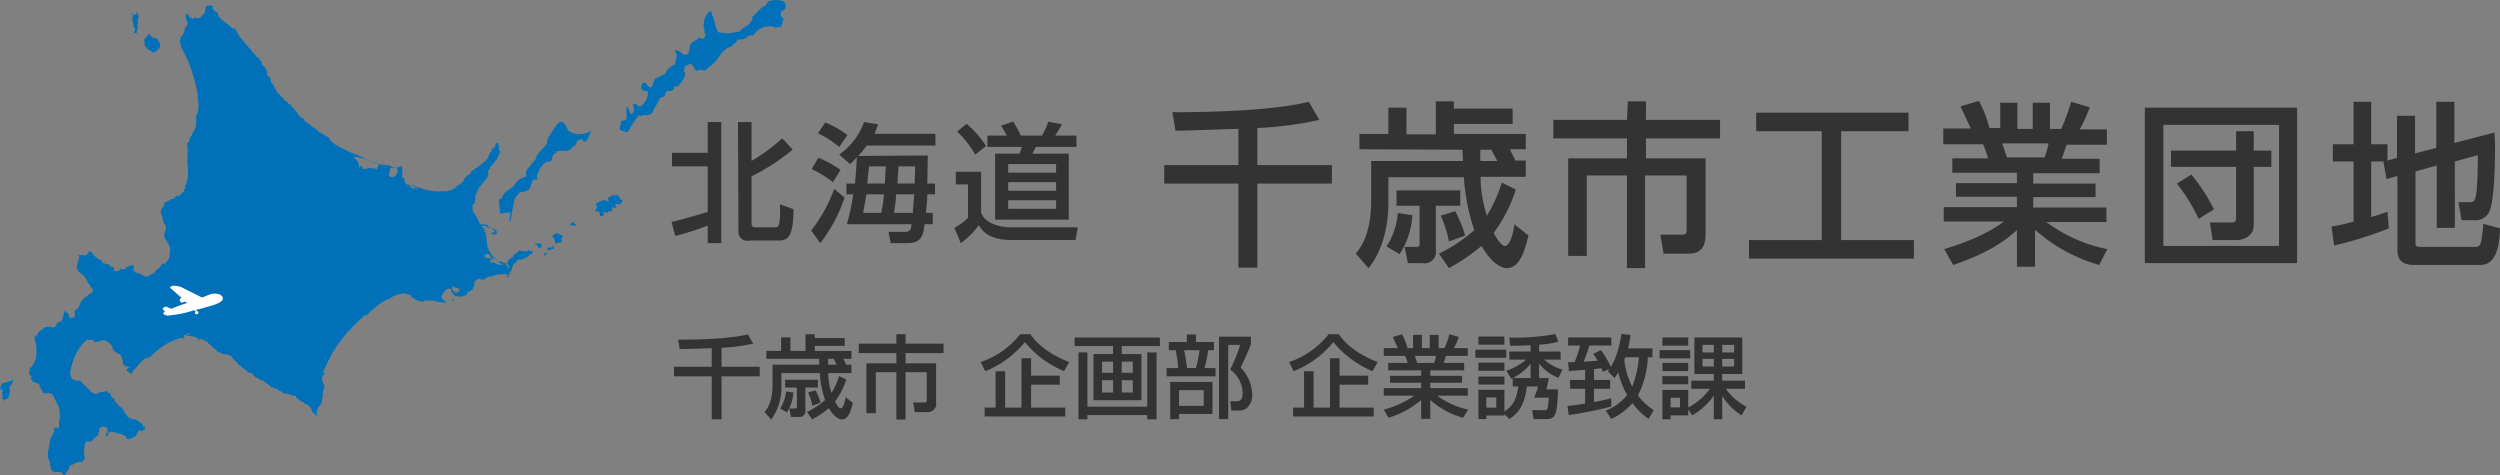 <svg xmlns="http://www.w3.org/2000/svg" width="553.247" height="105.182" viewBox="0 0 553.247 105.182">
  <rect x="0" y="0" width="553.247" height="105.182" fill="#808080" stroke="none"/>
  <g id="グループ_19" data-name="グループ 19" transform="translate(-935.377 -505)">
    <g id="グループ_7" data-name="グループ 7" transform="translate(1105.692 557.709)">
      <path id="パス_108" data-name="パス 108" d="M-21.7-3.6c2.8-.6,6.9-1.9,8-2.2V-15.9h-7.9v-3h7.9v-6.8h3V1.1h-3V-2.8A55,55,0,0,1-20.9-.5ZM-7-25.7h3v8.6a41.012,41.012,0,0,0,6.8-5l2.3,2.5A45.784,45.784,0,0,1-4-13.7V-3.3c0,.9.5.9,1,.9H1c1,0,1.4,0,1.3-5.1l3,1.1C5.2-2.6,5,.5,2.3.5H-4.4A1.933,1.933,0,0,1-6.9-1.2v-.4Z" fill="#333"/>
      <path id="パス_109" data-name="パス 109" d="M9.2-1.7a33.228,33.228,0,0,0,5.1-9.2L16.6-9A34.03,34.03,0,0,1,11.2,1.1ZM14-12.4a24.7,24.7,0,0,0-4.7-2.9l1.5-2.5a23.432,23.432,0,0,1,4.9,2.7Zm1.4-7.8a20.879,20.879,0,0,0-4.7-3l1.6-2.4a18.321,18.321,0,0,1,4.9,2.8ZM35-18.3c0,1-.1,5.3-.1,6.2h1.7v2.4H34.9c0,1.2-.1,1.7-.3,4.1h1.5v2.5H34.3c-.3,2.2-.5,4.2-3.8,4.2H26.8l-.5-2.5H30c1.2,0,1.3-.7,1.4-1.7H17.1a48.347,48.347,0,0,0,1.4-6.6H17v-2.4h1.9c.2-2.2.3-3.6.4-5.8a18.989,18.989,0,0,1-1.5,1.5l-2.4-2.1a15.062,15.062,0,0,0,5.5-7.2l3.1.5a18.029,18.029,0,0,1-.8,2.1H36.7v2.6H21.5a19.845,19.845,0,0,1-1.9,2.3ZM24.7-5.6a28.958,28.958,0,0,0,.6-4.1H21.4c-.4,2.7-.7,3.9-.7,4.1Zm.8-6.5c.1-1.2.1-1.6.2-3.8H22c-.1.9-.2,2-.4,3.8Zm6.2,6.5c.1-1.9.2-2.7.3-4.1H28a28.451,28.451,0,0,1-.5,4.1Zm.4-6.5c0-1.5.1-2,.1-3.8H28.5c0,1-.1,1.3-.2,3.8Z" fill="#333"/>
      <path id="パス_110" data-name="パス 110" d="M41.2-14.7h5.6v9c.7,2.3,4,3.3,6.4,3.3h15L67.7.4H53.5c-5.3,0-6.6-2.3-7.2-3.3a16.879,16.879,0,0,1-4,4L40.9-2.3a12.875,12.875,0,0,0,3-2.2v-7.4H41.2Zm2.4-10.6a22.267,22.267,0,0,1,4.3,4.9l-2.4,1.9a21.991,21.991,0,0,0-4-5.1Zm24.3,5.1h-9a10.93,10.93,0,0,1-.8,1.5h8.1V-4.1H49.9V-18.7h5.4a8.8,8.8,0,0,0,.5-1.5H48.2v-2.5h4.3c-.4-.7-1.1-2-1.3-2.2l2.7-.9a30.714,30.714,0,0,1,1.7,3.1h4.7a29.173,29.173,0,0,0,1.4-3.1l3,.6c-.2.4-.4.7-1.5,2.5h4.7ZM52.8-16.4v1.9H63.4v-1.9Zm0,4v1.9H63.4v-1.9Zm0,4v1.9H63.4V-8.4Z" fill="#333"/>
    </g>
    <g id="グループ_9" data-name="グループ 9" transform="translate(1137.424 525.932)">
      <path id="パス_129" data-name="パス 129" d="M72,7.6c-2,0-11.7.4-13.9.4l-.7-4.1c7,0,21.5-.2,30.2-2.3l2.3,4A79.093,79.093,0,0,1,76.2,7.4v8.2H92.7v4.1H76.2V38.3H72V19.7H55.6V15.6H72Z" fill="#333"/>
      <path id="パス_130" data-name="パス 130" d="M98.8,12.1V8.7h6.4V2.9h4V8.8h6.5V1.5h4V3.1h13V6.5h-13V8.7h15.9v3.4h-3.5c.4.9.9,1.8,1.2,2.5h2.3v3.6h-10a28.152,28.152,0,0,0,1.4,8.6,32.041,32.041,0,0,0,3.3-7.3l3.1,1.5a32.307,32.307,0,0,1-4.9,9.6c.7,1.3,1.7,2.9,2.5,2.9,1.2,0,1.9-3.3,2.1-4.8l3.1,2.5c-.7,2.7-1.7,7.2-4.8,7.2-.6,0-2.9-.3-5.6-4.9a43.54,43.54,0,0,1-7.2,4.9l-2.2-3.2a34.232,34.232,0,0,0,7.8-5.2,46.664,46.664,0,0,1-2.3-11.7H105.2v5.9c0,4.1-1,10.1-4.4,14.2L98,35.2c1.1-1.4,3.4-4.3,3.4-11.9V14.7h20.3c0-.4-.1-2.2-.1-2.5Zm11.7,14.6a17.542,17.542,0,0,1-2.8,8.6l-2.9-1.7a16.315,16.315,0,0,0,2.5-7.4Zm10.6-5.5v3.4h-5.4v9.8a2.517,2.517,0,0,1-2,2.9c-.3,0-.6.1-.8,0h-3.4l-.7-3.6h2.5c.7,0,.8-.2.8-.6V24.6H107V21.2ZM120,25.8a32.143,32.143,0,0,1,2.2,5.4l-3.6,1.3a27.047,27.047,0,0,0-1.8-5.7Zm5.6-11.1h3.7c-.2-.4-1.1-2.1-1.3-2.5h-2.4a10.417,10.417,0,0,0,0,2.5Z" fill="#333"/>
      <path id="パス_131" data-name="パス 131" d="M158.2,1.5h4V5.6h16.4V9.7H162.2v4.4h13.2V31c0,.9,0,4.2-3.6,4.2h-5.7l-.7-4.2h4.9c.8,0,.9-.4.9-1.2V17.9H162V38.4h-4V17.9h-8.9V35.7H145V14.1h13V9.7H141.7V5.6H158Z" fill="#333"/>
      <path id="パス_132" data-name="パス 132" d="M186.6,4h33.7V8.1H205.4V32.2h16.1v4.1H185V32.2h16.1V8.1H186.6V4Z" fill="#333"/>
      <path id="パス_133" data-name="パス 133" d="M262.5,37.7a36.058,36.058,0,0,1-14.2-7.8v8.2h-4V30c-2.5,2.2-5.9,4.9-14.1,7.7l-2-3.5c8.1-2.5,11.5-4.8,13.2-6.1H228.1V24.9h16.2V22.6H230.8v-3h13.5V17.3H230V14.1h7.9a19.166,19.166,0,0,0-1.1-3.1H228V7.5h6.1c-.3-.6-1.5-3.2-2.3-4.9l4.1-1.2a25.661,25.661,0,0,1,2.3,6h2.4V1.8h3.8V7.6h3.4V1.8h3.8V7.6h2.5a48.38,48.38,0,0,0,2.2-6l4.1,1.2a30.621,30.621,0,0,1-2.2,4.9h6v3.4h-8.9c-.2.5-.9,2.6-1.1,3.1h8.4v3.2H247.9v2.3h13.8v3H247.9V25h16.2v3.2H250.8a33.583,33.583,0,0,0,13.5,6ZM250.4,13.9a15.832,15.832,0,0,0,.9-3.1H241c.2.4.9,2.6,1.1,3.1Z" fill="#333"/>
      <path id="パス_134" data-name="パス 134" d="M306.3,2.9V37.3H272.6V2.9ZM276.7,6.7V33.5h25.6V6.7Zm20,22.1c0,2.7-2.4,3.4-4,3.4h-5.1l-.6-3.9h4.7c.9,0,1.1-.3,1.1-.9V16H278.4V12.4h14.4V8.1h3.9v4.3h3.9V16h-3.9ZM282.9,17.7a39.1,39.1,0,0,1,5,7.7l-3.4,2.1a38.934,38.934,0,0,0-4.8-7.8Z" fill="#333"/>
      <path id="パス_135" data-name="パス 135" d="M325.6,14.8h-2.9V27.1a37.256,37.256,0,0,0,3.6-1.2l.3,3.7a84.906,84.906,0,0,1-12.1,3.8l-.6-4.2a39.679,39.679,0,0,0,4.9-1.1V14.8h-4.6V11h4.6V1.6h3.9V11h3.6v3.6l2.1-.6V4.7h4V13l4.7-1.2V1.6h4v9.1L350,8.4c0,1.1.1,1.8.1,3.2,0,3.2-.1,11.9-1.3,14.4a3.321,3.321,0,0,1-3.2,1.8h-2.9l-.7-4h2.4c1.4,0,1.8,0,1.9-10.4l-5.1,1.4V29.5h-4V15.7L332.5,17V33c0,.7.6.7,1.1.7h12c.8,0,1.2-.2,1.4-1.1a27.333,27.333,0,0,0,.5-4l3.7,1c-.1,4.2-1,8.1-4.3,8.1H332.3c-2.1,0-3.8-.6-3.8-3.2V18l-2.4.7-.7-3.8Z" fill="#333"/>
    </g>
    <g id="グループ_11" data-name="グループ 11" transform="translate(935.377 505.037)">
      <path id="パス_136" data-name="パス 136" d="M87.7,37.1a6.252,6.252,0,0,1-1.4-.4l-.1-.1v-.1h0v-.1h0v.1a.219.219,0,0,0-.3.1,7,7,0,0,0-1.3-.2,10.378,10.378,0,0,1-1.2-.3c-.4-.1-2.2-.7-2.2-.7-.2-.1-.1,0-.1,0l.6.2a1.23,1.23,0,0,1,.5.2,2.954,2.954,0,0,1,.6.3A.31.31,0,0,1,83,36h.1l.5.3a.1.1,0,0,1,.1-.1l.6.2H84c0-.1-.2-.1-.2-.1l-.1-.1v.1l.1.1a2.461,2.461,0,0,1-.4,1c-.2.1-.3,0-.3,0v-.1a.219.219,0,0,1-.3-.1.139.139,0,0,1,0-.2c.2,0,.1-.1.1-.1l-.3.3c-.1.1-.5,0-.5,0a1.007,1.007,0,0,1-.3-.1c-.2-.1-.6.2-.6.2a1.759,1.759,0,0,1-.6.1v-.1h-.1v-.1c0-.1-.1,0-.1,0,0,.1-.2.1-.2.1-.1,0-.1-.2-.1-.2a.349.349,0,0,1,.1-.2c0-.2-.3-.2-.3-.2h-.2v.2h0V37c0,.2-.1,0-.1,0-.2-.1-.2-.4-.2-.4l.1-.1a.349.349,0,0,0-.1-.2c-.1,0-.1-.2-.1-.2v-.2h-.1v-.2a.781.781,0,0,0-.4-.3c0-.1-.2-.3-.2-.3l-.1-.1c-.2-.1.1-.4.1-.4.1-.1.2.1.2.1.1.1.5,0,.5,0a.37.37,0,0,1,.3.2c0,.1.1,0,.1,0h.2V35H80v-.1h.2l.2.1c.3-.1.3.1.3.1l.1.1h.5l-.3-.1a.139.139,0,0,0-.2,0V35c0-.1-.3-.1-.3-.1l-.2-.1-2.4-1v-.1h-.1v.1c-.9-.4-3-1.5-3-1.5h-.1c-.2-.1-1.4-1-1.4-1v-.1h.1V31h-.1v.2h-.1c0-.2-.1,0-.1,0a.1.1,0,0,1-.1-.1.139.139,0,0,0,0-.2c-.1-.3.1-.1.1-.1l-.2-.2-.1-.1-.1-.1c0-.1-.2-.1-.2-.1L70.3,29a.139.139,0,0,1,0-.2l-.1-.2a.139.139,0,0,1-.2,0l-1.3-.9v-.1h-.1l-1.2-.9c-.1-.1-.1-.1-.1-.2s0-.1.1-.2c0-.1-.1,0-.1,0h-.1a.1.1,0,0,1-.1-.1.31.31,0,0,0-.2-.1c-.1-.1-.2-.1-.3-.2-.2-.1-.3-.3-.4-.4l-.4-.4c-.1-.1,0-.2,0-.3h-.1v.1a.31.31,0,0,0-.1-.2.1.1,0,0,0-.1-.1h-.1v-.2l-.1-.1c-.1,0-.1-.1-.2-.1-.1-.1,0-.1,0-.2a.1.1,0,0,1-.1-.1l-.1-.1h-.1l-.1-.1c-.1-.1-.3-.2-.3-.4a.349.349,0,0,0-.1-.2h-.2A.1.1,0,0,0,64,23h-.1a.1.1,0,0,0-.1-.1c0-.1-.1-.1-.1-.2v-.1h-.1c-.1,0-.1-.1-.2-.2l-.1-.1h-.1l-.1-.1H63c-.1,0-.2-.2-.2-.3s.1-.1.1-.2a.187.187,0,0,1-.3,0c-.1,0-.2-.2-.2-.2a.1.1,0,0,1-.1-.1c0-.1,0-.1-.1-.1s-.1,0-.1-.1v-.1A.1.1,0,0,1,62,21c-.1-.1-.1-.2-.2-.2a1.49,1.49,0,0,1-.6-.7c-.1,0,0-.2-.1-.2s-.1,0-.1-.2c-.2,0-.2-.3-.2-.4s-.2-.1-.2-.3h0c-.1,0-.1-.2-.1-.3s0-.1-.1-.1l-.1-.1a.215.215,0,0,1-.2-.2c0-.1-.1-.2-.1-.3s-.1-.1-.1-.2v-.2h0v-.1a.1.1,0,0,1-.1-.1v-.2l-.1-.1c-.2,0-.5-.5-.5-.5-.2-.3-.2-.4-.2-.4h.1l.1-.1V16l-.1.1h0v-.2l.2.1h0l-.2-.2v-.1l-.2-.2v-.2c.2-.2-.1-.1-.1-.1l-.1-.2h-.1a.392.392,0,0,0-.4-.4v-.1h-.1v-.1h0v-.1H58v-.1c.2-.1-.1-.2-.1-.2-.1-.1,0-.4,0-.4v-.1h-.2a.139.139,0,0,1,0-.2c0,.1-.2,0-.2,0-.1,0,0-.1,0-.1a.1.1,0,0,1-.1-.1v-.2c.1-.1,0-.1,0-.1a.584.584,0,0,1-.4-.1l-.3-.3a5.987,5.987,0,0,0-.6-.7c-.2-.2-.7-.8-.7-.8l.1-.1-.1-.1-.1.1c-.3-.4-1.6-1.9-1.6-1.9-.3-.4-1.1-1.4-1.1-1.4l.1-.1-.1-.1h0l-.1-.2V7h0l-.4-.5h0V6.4h0L51,6c0-.1-.2-.3-.2-.3V5.6h-.1l-.3-.3c-.8-.4-.9-.7-.9-.7h-.1a3.193,3.193,0,0,1-.9-.9c0-.1-.1-.1-.1-.2,0-.2-.1-.2-.2-.3V2.9c0-.1,0-.1-.1-.2-.1,0-.1,0-.2-.1a.1.1,0,0,0-.1-.1h-.1c-.1,0-.1-.1-.2-.1l-.1-.1a.1.1,0,0,0-.1-.1l-.1-.1c0-.1-.1-.1-.1-.2V1.5a.319.319,0,0,0-.3-.3c-.1,0-.1-.1-.2-.1s-.1.1-.2.1h-.5c-.1,0-.1,0-.2.1s0,.3-.1.3h-.1c-.1.1,0,.2,0,.3a.1.1,0,0,1-.1.1v.3c.1.1,0,.2,0,.3s-.1.2-.2.3a.781.781,0,0,1-.4.4,1.167,1.167,0,0,1-1.1.7.6.6,0,0,1-.4-.1V3.8h-.1l-.1-.1c-.1,0,0,.2,0,.3s-.1.1-.2.1h-.5V3.8c-.1,0,0,.1-.1.1h-.1l-.1.1V3.9c-.1,0-.1-.1-.2-.1,0-.1,0-.2.1-.2s.1,0,.2.1h0c0-.2-.3-.1-.4-.2s-.1-.2-.2-.3V3.1h-.1a.349.349,0,0,1-.1-.2c-.1-.1-.1,0-.1.1s-.1.2-.1.3c0,.2-.1.3-.1.5a1.986,1.986,0,0,0,.4,1.1v.2c0,.5-.7,1.3-.7,1.3h0c.3.6-.8,1.8-.8,1.8-.1.1-.1.1-.1.2s.1.2,0,.3c0,.1,0,.1-.1.2v.3A13.526,13.526,0,0,0,40.9,12h-.1l.2.1a29.348,29.348,0,0,1,1.9,5.1h0a35.578,35.578,0,0,1,.9,3.9h-.1a11.548,11.548,0,0,1,.2,1.6,7.226,7.226,0,0,1-.2,2.4c-.3,0-.2.5-.2.5a.438.438,0,0,1-.1.3,5.578,5.578,0,0,1,0,1.3,3.454,3.454,0,0,1-.8,2.2c-.1,0-.1.2-.1.2v.3l-.1.1-.1.1-.2-.1h0l.1.2a2.3,2.3,0,0,0-.3.9,1.007,1.007,0,0,1-.1.3l-.1.1a.1.1,0,0,1-.1.1.139.139,0,0,0-.2,0v.5a3.548,3.548,0,0,0,.1.7,3.909,3.909,0,0,1,0,1.2v1.7c-.1.1,0,.6,0,.6a15.616,15.616,0,0,1,.1,2.9.765.765,0,0,1-.2.5v.2a.494.494,0,0,0-.1.3h-.1v.1h.1v.2a.1.1,0,0,1-.1.1h0v.1h-.1a.1.1,0,0,1,.1.1c-.2.2-.2.1-.2.1v-.3h0v.3h-.1c-.1.1.1.1.1.2v.5a.1.1,0,0,1-.1.1c-.1.1-.1.1-.1.2-.1.2-.1.3-.2.5,0,.1-.2.2-.2.2-.1,0-.2.2-.2.2,0,.1-.2.2-.2.2-.2,0-.2.1-.2.1-.1.2-.2.1-.2.1-.2-.1-.1.1-.1.1-.2.2-.3.1-.3.1v-.1h-.1c-.4,0-.5.6-.5.6h-.2c-.1.1-.4.1-.4.1-.1-.1-.3.2-.3.2a.37.37,0,0,0-.3.2h-.1c-.1.2-.5.2-.5.2,0,.1-.2.1-.2.1-.2.1-.3.5-.3.5a.139.139,0,0,1,0,.2.349.349,0,0,1-.1.2c0,.2-.1.2-.1.2-.2,0-.3.4-.3.4a.494.494,0,0,0-.1.3c-.2.1-.1.5-.1.5a1.23,1.23,0,0,0,.2.5v.2a2.567,2.567,0,0,0,.2.5l.1.7c.2.1.2.5.2.5,0,.1.3.3.3.3a.494.494,0,0,1,.1.3,1.993,1.993,0,0,1-.1,1,49449798425335.11,49449798425335.11,0,0,0-.2.6v.2l-.1.1v.2a1.007,1.007,0,0,0,.1.3.31.31,0,0,1,.1.2v.2a1.726,1.726,0,0,1,.3.4h.1v.1c.1,0,.1.2.1.2a3.208,3.208,0,0,1,.3.5,3.329,3.329,0,0,0,.3.6v.5a.483.483,0,0,1,0,.4c-.1.1,0,.5,0,.5.1.1,0,.1,0,.1-.1.1,0,.1,0,.1a.349.349,0,0,1-.1.2c-.1.1,0,.5,0,.5,0,.2-.3.5-.3.5v.1c-.1.1-.6.7-.6.7-.1.1-.1,0-.1,0l.1.1v.2c0,.2-.1.1-.1.1v-.2l-.5-.2a6.4,6.4,0,0,1-1,1.3l-.1-.1-.2.1h.1l.1-.1h0a.1.1,0,0,1-.1.1h-.1c-.1,0,0,.1,0,.1v.2h-.1l-.1-.1-.2.3.1.1a8.658,8.658,0,0,1-1.9,1.1h-.2c-.1,0-.1,0-.2-.1-.1,0-.1-.1-.2-.1s-.1,0-.2-.1h-.1a.1.1,0,0,0-.1-.1,1.007,1.007,0,0,0-.3-.1c0-.1-.2-.1-.2-.2h-.4l-.1-.1a.1.1,0,0,1-.1-.1H30c-.1,0-.1,0-.1-.1l-.1-.2h0l.1.1a.139.139,0,0,1-.2,0c.1-.1,0-.1,0-.1l-.1-.1a.7.7,0,0,0-.2-.4v-.1h.2l.2.2h0l-.2-.2v-.2c0-.1.1-.1.1-.2a.1.1,0,0,0-.1-.1v-.2a.1.1,0,0,1-.1-.1c0,.1-.2.1-.3.1h-.3c-.1,0-.2,0-.2.1l-.1.1c-.1.1-.3,0-.4.1H28v.1h-.1c-.1,0,0,.1,0,.2.1.2-.2.2-.3.2h-.3c-.1,0-.1.1-.2.1s-.2.1-.3,0c0,0,0-.3-.1-.2-.1,0-.1.2-.1.2h0v.1c0,.2-.2.1-.2.1-.1.2-.9.2-.9.2l-.1-.1-.2-.1c-.2-.1,0-.3,0-.3.1-.1,0-.1,0-.1v-.2a.1.1,0,0,0-.1-.1h-.3V59h-.1a.1.1,0,0,1-.1-.1c0-.1-.1,0-.1,0,0,.1-.1,0-.1,0l-.1-.1a.139.139,0,0,0,0-.2h-.1l-.1-.1c0-.1-.1,0-.1,0h-.1a.1.1,0,0,0-.1-.1h-.3a.31.31,0,0,0-.2-.1,2.269,2.269,0,0,1-.4-.1.693.693,0,0,1-.4-.3h.1V58h0v-.2c.1-.2-.1-.1-.1-.1-.1,0-.1-.2-.1-.2v-.2h0v.1a.1.1,0,0,1-.1.1c-.1-.1-.1,0-.1,0H22v-.1c.1,0-.1-.1-.1-.1v-.1h-.1v.1h-.1v-.1c0-.1-.1,0-.1,0l-.1-.1a.1.1,0,0,1-.1-.1l-.2-.2c-.2,0-.3-.3-.3-.3h-.1v-.1h-.1v0l-.1-.1c-.1,0,0-.2,0-.2,0-.1-.2,0-.2,0-.1,0-.1-.2-.1-.2,0-.2-.5-.3-.5-.3l-.2.1c-.2,0,0,.2,0,.2.1,0,0,.1,0,.1h-.2c.1.1-.1.2-.1.2,0,.1,0,0-.1.1l-.3.2a.219.219,0,0,1-.3-.1c-.1-.1-.1,0-.2,0h-.5a.139.139,0,0,0-.2,0h-.2a.349.349,0,0,1-.2-.1l.2.4c.1.2,0,.2,0,.2a2.269,2.269,0,0,1-.1.4,1.034,1.034,0,0,1-.1.4c-.2,0-.1.1-.1.1a.1.1,0,1,1,0,.2c-.1,0,0,.1,0,.1.1,0,0,.1,0,.1-.2,0-.2.1-.2.1h.1v.1c.1,0,0,.1,0,.1v.2c-.1,0-.1.2-.1.2v.3h-.1l.1.2h.1l.1.2v.2l.2.3c.1,0,.3.2.3.2a1.727,1.727,0,0,0,.4.3l.5.5c.2,0,.1.1.1.1v.1l.2.2H19v.1l.1.3a.1.1,0,0,0,.1.1c.1,0,.1.2.1.2a.494.494,0,0,1,.1.3.2.2,0,0,0,.2.2l.1.1a.1.1,0,0,1,.1.1.31.31,0,0,1,.1.2.1.1,0,0,0,.1.1,1,1,0,0,1,.1.4c0,.3.2.2.2.2h.1c.1-.1.1,0,.1,0,.1.1,0,.6,0,.6v.2h-.1v.1h-.1a.1.1,0,0,0-.1.1h-.1v-.1h0v.1h0a.1.1,0,0,1-.1.1c-.1,0-.2.2-.2.2a3.112,3.112,0,0,0-.6.4.1.1,0,0,0-.1.1.355.355,0,0,1-.3.2l-.3.2a.349.349,0,0,1-.1.2l-.3.3c-.2,0-.1.1-.1.1l-.2.3c-.1,0,0,.1,0,.1a4.169,4.169,0,0,1-.2.6h-.1v.1c0,.2-.5.7-.5.7-.1-.1-.1,0-.1,0a.1.1,0,0,1-.1.1c-.1,0-.3.3-.3.3v.4a.438.438,0,0,0,.1.3v.4c-.1.5-1.1.4-1.1.4-.1,0-.2-.3-.2-.3-.1-.2,0-.3,0-.3a.349.349,0,0,0-.1-.2l-.1-.1a.2.2,0,0,0-.2-.2.446.446,0,0,1-.4-.3c-.1-.2-.2-.2-.2-.2v.2l-.1.1v.1l-.1.2v.1L14,70l-.1.1v.1l-.1.3c-.1.1,0,.1,0,.1a.7.7,0,0,1-.2.4.1.1,0,0,0-.1.1h-.3v.1h-.1a.1.1,0,0,1-.1.1c-.2-.1-.2,0-.2,0a.1.1,0,0,1-.1.1h0a.1.1,0,0,1-.1.1c-.1-.1-.1.1-.1.1.1.1,0,.1,0,.1v.2c0,.1-.6.5-.6.5-.1.1-.1,0-.1,0-.1-.2-.1,0-.1,0h-.1a.219.219,0,0,1-.3-.1c-.2-.1-.2,0-.2,0a.139.139,0,0,1-.2,0,.139.139,0,0,0-.2,0H10a4.314,4.314,0,0,1-.8.7c-.1,0-.4.3-.4.3a.349.349,0,0,0-.2.1H8.5v.1a.37.37,0,0,1-.2.3V74l-.1.1v.1c-.2,0-.2.1-.2.1a.1.1,0,0,1-.1.1.437.437,0,0,0-.3.4.494.494,0,0,1,.1.3v.1a.349.349,0,0,0,.1.2v.1c0,.2.1.2.1.2l.1.8a1.007,1.007,0,0,0,.1.3,1.034,1.034,0,0,1-.1.4v.3H8l.1.1c.1.1,0,.1,0,.1v.2a.139.139,0,0,0,0,.2v.3a.349.349,0,0,1-.1.2H7.9v.1h0a.1.1,0,0,0,.1.1v.1H8a1.213,1.213,0,0,1-.1.5,4.537,4.537,0,0,1-.3.8c-.1.2-.2.1-.2.1v.1h0v.1h0v.1h0c0,.1-.2.2-.2.2a.1.1,0,0,0-.1.1V81c0,.1-.2.2-.2.2,0,.1-.2.1-.2.1-.1.1-.1.4-.1.4v.1a.139.139,0,0,0,0,.2v.1a.31.31,0,0,0-.1.2H6.4v.1h0v.1a.494.494,0,0,1,.1.3.349.349,0,0,0,.1.2,1.1,1.1,0,0,1,.4.2v.1a.37.37,0,0,1-.2.3.139.139,0,0,0,0,.2.1.1,0,0,0,.1.1c.1,0,.2.3.2.3l.1.2a.139.139,0,0,0,.2,0,.1.1,0,0,1,.1.1c0,.2.2.1.2.1h.1a.1.1,0,0,1,.1.1H8a.1.1,0,0,0,.1.1.139.139,0,0,0,.2,0h.1l.3.2a.139.139,0,0,1,0,.2v.2c0,.2.1.2.1.2.2-.1.2.2.2.2a.1.1,0,0,0,.1.1V86l.1.1v.1l.1.1a.349.349,0,0,0,.1.2v.2h0v.1c0,.1.2.1.2.1,0-.1.1,0,.1,0,0,.1.2.1.2.1h.3c0,.1.1,0,.1,0h.1c0,.1.2,0,.2,0h0a.1.1,0,0,1,.1-.1h.1c.1.2.1.1.1.1H11c0,.1.1,0,.1,0h.1c.2,0,.6.6.6.6a.619.619,0,0,1,.2.4.349.349,0,0,0,.1.2c.1,0,.1.2.1.2,0,.2.3.5.3.5a.139.139,0,0,1,0,.2c-.1.1.1.1.1.1.1,0,.1.2.1.2.1,0,.1.2.1.2-.1.1,0,.1,0,.1a.139.139,0,0,1,0,.2h0c0,.1.1,0,.1,0,.2,0,.2.3.2.3a.584.584,0,0,0,.1.4.139.139,0,0,1,0,.2.494.494,0,0,0-.1.3c.2.2.2.8.2.8v.4l-.1.1v.4a.1.1,0,0,0-.1.1v.3a.1.1,0,0,1-.1.1h-.1c0,.1-.1,0-.1,0v-.1l-.1.1v.1l.1-.1c0-.1.1,0,.1,0,.1,0,.2.2.2.2v.2c-.1,0,0,.1,0,.1V94a.835.835,0,0,1-.3.7c-.1.2-.2,0-.2,0-.1-.2-.2-.1-.2-.1,0,.1-.1,0-.1,0-.1-.1-.3,0-.3,0a.139.139,0,0,0,0,.2v.4a2.947,2.947,0,0,1-.3,1h-.1v.1a1.892,1.892,0,0,1-.4.6V97a.349.349,0,0,1-.1.2L11,98c0,.4-.1.4-.1.4v.4h0v.1h0V99h-.2v.1h.1v.1a.1.1,0,0,1-.1.1v.1l-.1-.1h0l.1.1a1.034,1.034,0,0,1-.1.4c-.1.1,0,.1,0,.1v.3c.1.1,0,.1,0,.1a.139.139,0,0,0,0,.2v.3a.139.139,0,0,1,0,.2,2.034,2.034,0,0,0,.1.5.1.1,0,1,1,0,.2h.1c.1,0,.1.3.1.3.1,0,.1.3.1.3.1,0,.1.2.1.2.1,0,0,.2,0,.2a.139.139,0,0,0,0,.2l.1.1v.2c.1.1,0,.3,0,.3v.1l.2.3v.1c0,.1.1,0,.1,0l.5.4c0,.2.1.1.1.1h.1c.1.1.1,0,.1,0a.1.1,0,0,1,.1-.1c0-.1.1,0,.1,0h.1c0-.1.1,0,.1,0h.1c.1-.1.1,0,.1,0H13c.1-.1.1,0,.1,0,.1.1.1,0,.1,0,.1-.1.1,0,.1,0,0,.1.1,0,.1,0,.1,0,.6.6.6.6a.349.349,0,0,1,.2.1c.1.1.1,0,.1,0,.1-.2.2-.2.2-.2a.1.1,0,0,0,.1-.1v-.1a.1.1,0,0,1,.1-.1c0-.2.3-.5.3-.5l.1-.1v-.1c.1,0,.1-.3.1-.3a.1.1,0,0,1,.1-.1.1.1,0,0,0,.1-.1v-.3c0-.1.4-.3.4-.3a.139.139,0,0,1,.2,0c.2,0,.7-.4.7-.4.1-.1.1,0,.1,0a.139.139,0,0,0,.2,0,.1.1,0,0,1,.1-.1.31.31,0,0,1,.2-.1c0,.1.1,0,.1,0a.139.139,0,0,1,.2,0h.3c0-.1.1,0,.1,0h.2v-.1c.1,0,.2-.2.2-.2a.1.1,0,0,1,.1-.1.1.1,0,0,0,.1-.1.349.349,0,0,1,.1-.2c.2-.3,0-.4,0-.4-.1,0-.1-.6-.1-.6a16.974,16.974,0,0,1,.1-1.9c.2-.9.5-.9.5-.9h.2c.1-.1.1,0,.1,0h.2c.1-.1.1,0,.1,0a.219.219,0,0,0,.3-.1h.1c.1.1.2-.2.2-.2h.1v-.1l.2-.2a.1.1,0,0,1,.1-.1c.1,0,.2-.2.2-.2l.1-.1c.2,0,.2-.1.2-.1v-.1a.349.349,0,0,0,.2-.1.139.139,0,0,0,.2,0v-.2c.1-.2,0-.2,0-.2-.1-.1.1-.2.1-.2a.31.31,0,0,0,.1-.2c0-.2.1-.2.1-.2a.139.139,0,0,0,0-.2c-.1-.2,0-.3,0-.3h0a.683.683,0,0,1,.4-.4v.1h.1v-.1a.494.494,0,0,1,.3-.1c.6,0,.7.2.7.2h0v.1h.2v.1h.1v.1h0V95h0l.1.1v.1h-.1v.1h0v.1h0v.1h0v.1h0v.1h.1l-.1.1h-.1v-.1h0v.1l-.1-.1h0v-.1h0v.2h-.1v.1h0c-.1,0,0,.3,0,.3l.1.3c.1.1.1,0,.1,0l.1-.1h.1v-.3h0V96c0-.1.2-.3.2-.3a1.383,1.383,0,0,1,.7-.2.6.6,0,0,1,.4.1c.1,0,.1,0,.2.1h.2c.1,0,.1.1.2.1a.349.349,0,0,1,.2.1h.5c.1,0,.1.1.2.1a.367.367,0,0,1,.3.1c.1,0,.1.1.2.1s.1.1.2.1.1.1.2.1c.2.1.4.2.4.5V97a.1.1,0,0,1,.1.1h.3c.1,0,.2-.1.4-.1a.367.367,0,0,0,.3-.1c0-.1,0-.1.1-.1a.1.1,0,0,1,.1.1c.1.1.1-.2.2-.2h.1c.2.1.1-.1.2-.2.1,0,.4-.1.4-.2V96c.1-.1.2-.1.2-.2s.1-.1.1-.2,0-.1.1-.2c.1-.2.4-.3.5-.2a.1.1,0,0,0,.1.1h.2c.1,0,.3-.1.3-.2h.2L32,95c.1,0,.1-.1.1-.2v-.3h-.2l-.1-.1c-.1,0-.1,0-.2-.1,0-.1-.1-.3-.1-.4l.1-.1c0-.1-.2-.1-.2-.1-.1,0-.1,0-.2-.1a.1.1,0,0,0-.1-.1H31c-.1,0-.1-.1-.1-.2a.367.367,0,0,0-.3-.1c-.1-.1-.3-.2-.4-.3a.6.6,0,0,0-.4-.1c-.1,0-.3-.1-.4-.1h-.2c-.1,0-.1-.1-.2-.1a.31.31,0,0,0-.2-.1c-.1,0-.2-.1-.3-.1l-.2-.2a.215.215,0,0,1-.2-.2c0-.1,0-.3-.1-.3-.1-.1-.2.1-.3-.1a.367.367,0,0,0-.1-.3.31.31,0,0,1-.1-.2c-.1-.1-.2-.2-.2-.3a.367.367,0,0,0-.1-.3c-.1-.1-.2-.1-.2-.2-.1-.1-.1-.2-.3-.2V90c-.1-.1-.1,0-.2-.1l-.1-.1h-.1c-.1-.1-.1-.2-.2-.3s-.2-.1-.2-.2a.1.1,0,0,0-.1-.1.1.1,0,0,1-.1-.1c0-.1,0-.1-.1-.2h-.1v-.1c0-.1,0-.1-.1-.1a.367.367,0,0,1-.1-.3v-.2c0-.1-.1-.1-.2-.1a.758.758,0,0,1-.4-.2c-.1-.1-.1-.3-.2-.5v-.3c0-.1-.1-.1-.2-.1s-.1,0-.2-.1c-.1,0-.2,0-.2-.1a.1.1,0,0,0-.1-.1.1.1,0,0,0-.1-.1c-.1-.1-.3-.2-.4-.1l-.2.2h-.2c-.2,0-.4-.1-.5,0-.1,0-.2.1-.3.1s-.2.1-.3.2-.3,0-.4.1-.2,0-.3,0a.6.6,0,0,1-.4-.1c-.1,0-.2-.1-.3-.2s-.2,0-.3-.2l-.2-.2a.31.31,0,0,1-.1-.2c-.1-.1-.2-.1-.2-.2-.1,0-.1,0-.2-.1l-.1-.1c-.1-.1-.2-.1-.2-.2v-.1a.367.367,0,0,0-.3-.1.31.31,0,0,0-.1-.2l-.1-.1c-.1,0-.1,0-.1-.1l-.2-.2c-.2-.1-.1-.3-.3-.4-.1,0-.1,0-.2-.1s-.1-.1-.2-.1h-.7c-.1,0-.1-.1-.2-.1-.1-.1-.1-.1-.3-.1a.367.367,0,0,1-.3-.1l-.3-.3c-.1-.2-.1-.4-.2-.5a2.437,2.437,0,0,1,0-1.2,13.358,13.358,0,0,1,.8-2.6l.1-.4h.1v-.1a12.8,12.8,0,0,1,1.2-2.2l.1.1.1-.1-.1-.1a9.161,9.161,0,0,1,1.4-1.4.31.31,0,0,1,.2.1s.2.1.2,0h.1s.2.1.2,0a.349.349,0,0,1,.2-.1h.2s.3.3.4.3c0,0,.1,0,.1.2,0,0,.4.2.5,0,0,0,.1-.1.3,0a4.875,4.875,0,0,1,.7-.3h.2c.3,0,1-.1,1,.2v.1h.2a.349.349,0,0,0,.2.1.1.1,0,0,1,.1.1l.2.2a.1.1,0,0,0,.1.1s.5.4.5.7a.139.139,0,0,0,0,.2.349.349,0,0,1,.2.1.1.1,0,0,1-.1.1v.2s-.2.1.1.1c0,0,.3,0,.3.2a.1.1,0,0,0,.1.1.349.349,0,0,0,.2.1l.2.2a.1.1,0,0,1,.1.1,2.269,2.269,0,0,0,.4.1s.2,0,.3.3a5.937,5.937,0,0,1,.4.8H27v.1h.1a1.993,1.993,0,0,1,.1,1s.2.3.3.3l.2.1h.1l.1.1.5.1h.2v.1h-.2v.1l.4-.1s.2,0,0,.1l-.4.1v.2h.1v.1h-.1l.4.3v.1h-.1v-.3a.446.446,0,0,0-.4-.3h-.1v.1H28v.1a.31.31,0,0,0,.1.2s0,.3.2.3h.1a.349.349,0,0,0,.2.1s-.1.2.1.2a.31.31,0,0,1,.2.1s.2.2.3,0a.139.139,0,0,0,0-.2,6.125,6.125,0,0,1,.4-.6h.1v-.1l.2-.2h.2v-.1a6.19,6.19,0,0,1,.9-1.1s.9-1,1.1-1l.1.1.4-.3v.1h.1v-.1H33l1.9-1.7.1.1.2-.2v-.1a12.639,12.639,0,0,1,5.2-2.5h.1v.2h.2v-.2h.1v-.1l-.1-.6h.1l.1.1,1.2-.5.1.1-.1.1H42l-.2.1V74h-.2l-.6.3v.1l-.2.2h0l.2-.2v-.1a5.744,5.744,0,0,1,2.6.4l-.1.2h.1l.1-.2.1.1-.1.2.4.1.1-.3.1.1v-.1h.1l-.2.2-.2.4h-.5v.1l.5-.1.3-.4h0l.1-.1,1.3.6a1.4,1.4,0,0,1,.4.4s.1.2.2.2a3.986,3.986,0,0,1,.4.3l.6.6.1.1a1.71,1.71,0,0,1,.8.8s.8.1.9.3c0,0-.1.1,0,.1,0,0,2,0,2.4.9,0,0-.2.1,0,.1,0,0,.3.1.3.3,0,0,.8.6.9,1,0,0-.1,0,.1.1a.781.781,0,0,1,.4.3s.4.1.4.3c0,0,.3.3.4.3a.727.727,0,0,1,.5.5h.1s.5.2.5.4c0,0,.9-.1.8.3a6.034,6.034,0,0,0,.8.8H57s.6.4.7.5v.1h.1v-.1a1.007,1.007,0,0,0,.3.1h.2s.5.4.6.5v.1H59a.781.781,0,0,1,.4.3s.4.2.4.4h.1l.2.2s.5-.1.5.2c0,0,.5,0,.5.1a.349.349,0,0,0,.2.1s.4,0,.4.1l-.1.1v.1l.1-.1v.1h-.1s.8.1,1,.6a2.8,2.8,0,0,1,1.1.2s.5,0,.5.1c0,0,.2-.2.2.2,0,0,.2,0,.2.1,0,0,.1-.3.4-.1,0,0,.5,0,.5.3l.2.3a1.425,1.425,0,0,1,.4.2s.1.3.3.3l.3.2s.2,0,.2.1c0,0,.4.1.5.4,0,0,.5.1.6.3l.2.1s.5.3.5.5a1.872,1.872,0,0,1,.4.9L69,91s.1-.1.1.2a.355.355,0,0,1,.3.2.349.349,0,0,0,.2.1.1.1,0,0,1,.1.1.1.1,0,0,1,.1.1.1.1,0,0,1,.1.1.349.349,0,0,1,.1.2.1.1,0,0,1,.1.1.1.1,0,0,0,.1.1v.1h.1l.1.2h0l-.1-.2a.438.438,0,0,1-.1-.3,1.213,1.213,0,0,1-.1-.5v-.3s.3-1.4.7-1.5a.1.1,0,0,0,.1-.1s.1,0,0-.1l.1-.2a.1.1,0,0,0,.1-.1s.3-.1.1-.2l.1-.1a.139.139,0,0,1,0-.2s-.1-.6.1-.8c0,0,0-.4.1-.5l-.1-.2s0-.7.2-.8c0,0-.1-.1.1-.4v-.1l.1-.1v-.4s-.2-.1,0-.2v-.1s-.4,0-.3-.6c0,0-.1,0-.1-.2,0,0-.2-.2-.2-.3v-.3l.3-.7.1-.1.2-.1.2-.2-.1-.1-.2.2h-.1l-.1-.2v-.1l.3.2v-.1l-.3-.2s.4-.9.5-1.1l.1-.1V81l.7-1.5h.1v-.2s.6-1.1.7-1.3h0l.1-.1v-.1a42.09,42.09,0,0,1,3.7-4.9h.1l.1.1.1-.1-.1-.1s.3-.4.4-.5c0,0,1.7-1.7,1.8-1.7l1-1,.1.1.1.3v-.1a18.712,18.712,0,0,1,4.5-3.6s.2-.2.3-.1h.1l.3-.1s.4-.3.5-.4a6.629,6.629,0,0,1,3.3-.8v.3h.1v-.1h.1v.1h.1v-.1h0v.1h.1v-.1h.1v.1l.4-.1-.3.2h0l.3-.2v.6h0v-.1H91v-.1h0v.1h.2v.1h-.1l-.1.1-.1-.1h0l.1.2h.1s.2.1.3,0c0,0,.2-.1.2.1a.693.693,0,0,0,.4.3.31.31,0,0,1,.2.1h.3l.2.2H93a.684.684,0,0,0,.8,0,.349.349,0,0,1,.2-.1s.1-.2.5,0h.2a.483.483,0,0,1,.4,0h.4a1.146,1.146,0,0,1,.6,0,.349.349,0,0,0,.2.1.353.353,0,0,1,.4.1s0,.1.5.1c0,0,1.6.2,1.6,0l-.4-.3h-.1a.349.349,0,0,0-.2-.1.349.349,0,0,1-.1-.2.2.2,0,0,0-.2-.2s-.1,0-.1-.2c0,0,0-.3.1-.4L98,65v-.1s.6-.8.7-.8V64a1.334,1.334,0,0,1,1.3,0s.3.1.2,0c0,0-.2-.1-.1-.2a.139.139,0,0,0,0-.2s0-.2.1-.2h0v-.1s.1-.2.2,0v.1s-.1.1,0,.1a.494.494,0,0,1,.3.1.846.846,0,0,1,.8.3.2.2,0,0,1,.2.2h.1v.1a.2.2,0,0,0-.2.2s.1.2-.1.2a.1.1,0,0,1-.1-.1s-.2-.1-.2,0v.1s-.2.2-.4.1c0,0-.2,0-.2-.1,0,0-.1-.2-.2-.2a.1.1,0,0,1-.1-.1l-.1-.1s0-.2-.1-.2H100v.1h0V64h-.1v.1h0l-.1.1.1.2a.31.31,0,0,1-.1.2s-.1.1.1.1a.219.219,0,0,1,.3.1s.1.2,0,.2a.1.1,0,0,0,.1.1s.3.1.3.3c0,0,0,.2.2.1h.1s.2-.2.3,0a.355.355,0,0,1,.3.2h0s0-.3.1-.2c0,0,.3.2.4.1,0,0,.1-.1.1,0,0,0,0,.1.2,0,0,0,.1,0,.3-.2h.1s.1-.2.2,0c0,0,.4-.1.4-.2a.1.1,0,0,1,.1-.1s.2-.2,0-.2c0,0-.1-.2.1-.2a.2.2,0,0,1,.2-.2h.2a.5.5,0,0,1,.5-.3s.4-.1.2-.2c0,0-.1-.1,0-.1v-.1a.391.391,0,0,1,.5-.4v.1h0v-.1h0v-.1H105a1.858,1.858,0,0,1,0-.8s.1-.5.4-.5c0,0,.2-.3.4-.3a1.007,1.007,0,0,1,.3-.1v.1h.1v-.1a1990298277659.446,1990298277659.446,0,0,0,.2.2,1,1,0,0,0,.9-.1s.3-.3.4-.3l.8-.3a.1.1,0,0,1,.1.1s.2-.1.2,0h-.1s.2,0,.2-.1a.438.438,0,0,1,.3-.1.219.219,0,0,1,.3-.1.31.31,0,0,0,.2-.1,4.512,4.512,0,0,1,1.3-.1,5.639,5.639,0,0,1,.7-.1s.6,0,.6.5h-.1v.2a1.689,1.689,0,0,0,.5-.2v-.2a.31.31,0,0,1-.2-.1.1.1,0,0,1-.1-.1s0-.2.2-.1v.2a.1.1,0,0,1,.1-.1s.2,0,.2-.1v-.2s-.1.1-.1-.1c0,0-.1-.3.3-.3,0,0,.4-.2.1-.2,0,0-.2-.2.1-.3a1.759,1.759,0,0,1,.1-.6,1.466,1.466,0,0,0,.2-.4v-.1a.31.31,0,0,1,.1-.2v.1h.2l.1.1v-.1a.349.349,0,0,0,.1-.2s-.1-.1,0-.1c0,0,.1-.1.1,0a.1.1,0,0,0,.1-.1h0l.1-.1h0l-.1.1v-.1s-.1-.2.1-.2c0,0,.5-.3.8-.2a.355.355,0,0,1,.3.2h.1s.1-.1,0-.1a.139.139,0,0,1,0-.2,1.034,1.034,0,0,1,.4-.1s.1-.3.2-.2c0,0,.2-.2.3,0,0,0,0,.1.1,0,0,0,.1,0,0-.2a.1.1,0,0,1,.1-.1l.1.1h.1v-.1a.1.1,0,0,0,.1-.1s-.1-.1,0-.1h.1l.1-.1.2-.1a.2.2,0,0,1,.2-.2h.2s.2-.2,0-.2v-.1s.2-.2,0-.3h-.5s0-.1-.1,0-.3-.1-.1-.1c0,0,0-.1-.2-.1,0,0-.1,0-.1.3a.1.1,0,0,0,.1.1.139.139,0,0,1-.2,0v-.1s.1-.1-.1-.1c0,0-.2,0-.2-.1a.1.1,0,0,0-.1.1s.1.1-.3.1c0,0-.4,0-.5-.1,0,0-.1-.2-.2,0a.1.1,0,0,1-.1-.1.353.353,0,0,0-.4.1,3980596555319.1,3980596555319.1,0,0,0-.2.2v.1s-.3.1-.3.2a.2.2,0,0,0-.2.2.646.646,0,0,0-.5.3h-.1s.2.2.1.2a.1.1,0,0,0-.1.1.1.1,0,0,1-.1.1s-.1.1,0,.1H113s.2.1,0,.2c0,0-.3.2-.3.1l-.1.1s-.2.1,0,.2a.1.1,0,0,1-.1.1.1.1,0,0,0-.1.1l-.1.2v.1s-.4.5,0,.4l.1-.1.2.3v.2l.1.2a1.439,1.439,0,0,1-.2.3h-.2a.438.438,0,0,0,.1-.3.2.2,0,0,0-.2-.2.139.139,0,0,0,0-.2.349.349,0,0,0-.2-.1.438.438,0,0,1-.1-.3.349.349,0,0,0-.2-.1,5.889,5.889,0,0,0-1.3-.5h-.3a1.007,1.007,0,0,0,.3.1s.2,0,.2.1c0,0-.2.1-.1.2a.619.619,0,0,1,.4.2.349.349,0,0,0,.2.1s.2.1.2.2c0,0-.2.1-.3,0a3.139,3.139,0,0,0-.9-.1,1.439,1.439,0,0,1-.3-.2.7.7,0,0,0-.4-.2s-.4-.2-.5-.1v.2h-.2a.1.1,0,0,1-.1-.1.1.1,0,0,0-.1-.1s-.1,0,0-.1a.52.52,0,0,0-.1-.5h.2a.31.31,0,0,1,.2.1l.2.1h.1v-.2l-.5-.3a.693.693,0,0,0-.5,0h-.2s-.1-.2-.2,0c0,0-.1.3-.1.1a.1.1,0,0,0-.1-.1l-.1-.1s0-.1-.2-.2v-.2h0l.1.1h.3v-.1h-.3v-.1s0-.3.2-.3c0,0,.7-.1.9.2h.1v.2s0,.3.1.3c0,0,.2,0,.2.1h.1l.1.1h.1v-.2h0l.2.2v.1h.1l.1.1h.1a.31.31,0,0,1,.2.1s.2.2.2.3h.1a.979.979,0,0,0-.5-.5,5.354,5.354,0,0,1-1.7-2.7,2.18,2.18,0,0,1-.1-.6s-.1-.6-.1-.8a2.442,2.442,0,0,1-.1-.7s0-.5-.1-.6v-.1a1.425,1.425,0,0,0-.2-.4s-.2-.2,0-.2c0,0,0-.3-.2-.3a.139.139,0,0,1,0-.2s0-.2-.1-.1a.446.446,0,0,1-.3-.4l.1-.2v-.2l-.1-.1v-.2l.1.1h.3s.2.1.2.2h.4s.4.1.4.2a1.125,1.125,0,0,1-.5.4v.1a3.208,3.208,0,0,0,.5-.3s.1,0,0,.1c0,0-.2.1,0,.2l.3-.2-.1.3a2.269,2.269,0,0,1,.4-.1v-.1h.1l.1.2h.1v-.1h.1v.1h0v-.1l.1.1v.2H109s-.1,0,0,.1h.1v.1s-.1,0,0,.1a.1.1,0,0,0,.1-.1h.2v-.1h.1v.1l.1.1a.31.31,0,0,1-.1.2h-.1l-.1.1h.1l.1.1s-.3.1-.3-.1h-.1v.2a.494.494,0,0,1-.3-.1h-.1v.1l.2.1a.1.1,0,0,1-.1.1v.1h.8a.411.411,0,0,0,.3-.6s0-.5-.9-.7c0,0-.7-.2-1-.3,0,0-.8-.3-1.1-.4,0,0-.8-.2-.9-.7v-.2l-.1-.1-.1-.1s-.5-1-.6-1.1a.31.31,0,0,0-.1-.2,2.026,2.026,0,0,1-.5-.9v-.3s-.1-.3,0-.4a.139.139,0,0,0,0-.2.353.353,0,0,1,.1-.4l.2-.2a.1.1,0,0,0,.1-.1l.2-.9v-.2s-.2-.2,0-.3v-.2a.219.219,0,0,1,.1-.3l.2-.3s0-.3.2-.4c0,0,0-.3.2-.4v-.1s.1-.4.3-.5v-.1s.3-.1.3-.3c0,0-.1-.1.1-.2,0,0,.3-.2.3-.4a.1.1,0,0,1,.1-.1l.2-.2s.2,0,.2-.3a.1.1,0,0,1,.1-.1s.2-.1.2-.2l.3-.5v-.2a.1.1,0,0,0,.1-.1v-.2a.1.1,0,0,0-.1-.1V38h0v-.1c0-.1,0-.1.1-.2a.1.1,0,0,1,.1-.1l.1-.1a.367.367,0,0,1,.1-.3V37l.1-.1a.1.1,0,0,1,.1-.1.1.1,0,0,1,.1-.1.1.1,0,0,0,.1-.1l.2-.2c0-.1.1-.1.2-.2,0-.1,0-.1.1-.2l.1-.1.1-.1c0-.1.1-.1.1-.2s.1-.1.1-.2.1-.1.2-.1.1-.1.1-.2v-.2c0-.1,0-.1.1-.2a.1.1,0,0,1,.1-.1.1.1,0,0,0,.1-.1s-.1,0,0-.1a.1.1,0,0,1,.1-.1V34a.349.349,0,0,1,.2-.1l.2-.2c0-.1-.1,0-.1-.1v-.1s.1-.1,0-.1h-.1a.1.1,0,0,0-.1-.1v-.2a.1.1,0,0,0-.1-.1v-.2h0v-.3h0c0-.1,0-.1.1-.1,0,0,.1-.1,0-.1a.1.1,0,0,0-.1-.1.1.1,0,0,1-.1-.1v-.4h-.1c-.1,0,0-.1-.1-.1-.1-.1-.2.1-.3.1-.1.1-.1.3-.2.4,0,0-.1.1,0,.1v.1s0,.2-.1.2c0,.1-.1.1-.2.1h-.1v.2c0,.1,0,0-.1,0s0,.1-.1.1c0,.1-.1.1-.1.2a.1.1,0,0,0-.1.1v.2c-.1.1,0,.1,0,.1a.1.1,0,0,1-.1.1h-.1a.1.1,0,0,0-.1.1c0,.1-.1.1-.1.2a.1.1,0,0,0-.1.1v.1l-.1.1v.2c0,.1-.1.1-.1.2v.1l-.1.1a.31.31,0,0,1-.1.2c0,.1,0,.1-.1.1a.349.349,0,0,0-.1.2.1.1,0,0,1-.1.1l-.1.1a.1.1,0,0,0-.1.1l-.1.1c-.1.1-.2.1-.3.2a.1.1,0,0,0-.1.1.349.349,0,0,1-.2.1.1.1,0,0,0-.1.1v.1h-.2v.2l-.1.1h-.2a.1.1,0,0,0-.1.1c0,.1,0,.1-.1.1a.1.1,0,0,0-.1.1h-.1a1990298277659.351,1990298277659.351,0,0,0-.3.3h-.2a.1.1,0,0,0-.1.1v.1H105l-.1.1a.1.1,0,0,1-.1.1c-.1,0-.1,0-.2.1h-.1l-.1.1-.1.1-.1.1v.2c0,.1-.1.3-.2.3l-.1-.1a.1.1,0,0,0-.1.1l-.1.1h.1c0,.1,0,.1-.1.1a.1.1,0,0,0-.1-.1h0a.349.349,0,0,1-.1.2c-.1,0-.2,0-.2.1V39a.1.1,0,0,1-.1.1l-.1.1c-.1,0,0-.1-.1-.1-.1-.1-.1.2-.1.2,0,.1,0,.1-.1.2l-.3.6-.3.3s-.1,0-.2.2l-.5.3h-.2s-.1.3-.3.3v.1h0v.1a1.268,1.268,0,0,1-.6.2l-.2.3a6.153,6.153,0,0,1-2.3.4.1.1,0,0,0-.2,0,11.857,11.857,0,0,1-4.6-.7L91,40.9s-.1,0,0,.1h.2a.31.31,0,0,0,.1.2l.4.1s.1.2.5.2c0,0,.2,0,.1.1l-.2.1s.3.1.2.2c0,0-.1.1-.1,0a.1.1,0,0,1-.1-.1s-.2-.1-.1-.1c0,0,.1-.1-.1-.1h-.2s-.3.2-.4.1c0,0-.3-.1-.1-.2h0a.1.1,0,0,1-.1-.1,1.007,1.007,0,0,0-.3-.1l-.2.1v-.1l.2-.2s.1-.1,0-.1l-.5-.2a.1.1,0,0,0-.1.1s-.1.1,0,.1a.1.1,0,0,1-.1.1s-.2.1-.2.2c0,0,0-.4.2-.4,0,0,.2-.1.1-.1,0,0-.6-.3-.6-.5a.139.139,0,0,0,0-.2s-.3-.3-.1-.4v-.3l.1.1h0l-.2-.1v-.1h-.1a.1.1,0,0,0-.1-.1.1.1,0,0,1,.1.1v.1h0v-.1h-.1s0,.1-.2-.1v-.7a.1.1,0,0,0,.1-.1v-.1a.1.1,0,0,0-.1-.1v-.5a.781.781,0,0,0,0-.5s0-.5-.2-.5a.1.1,0,0,0-.1.1,1.305,1.305,0,0,1-.8.1h-.1V37h0l.1-.1H88V37s-.1,0-.1.3a.494.494,0,0,0,.1.3s.1.6-.1.8v-.1h-.1l-.2.3h0v-.1h0v.1l.1.1a1.549,1.549,0,0,1-1,.5h-.1s-.1-.2-.2-.1c0,0-.1.1-.1-.1a.1.1,0,0,1-.1-.1v-.1h0l-.1.1s-.1-.2,0-.3l.1-.4s0-.5.1-.6c0,0,0-.4.1-.4v.1h0v-.1a5.639,5.639,0,0,1,.7-.1s.3,0,.3-.1h.1l.2.1h0c.1,0,.1-.2.1-.2h0S87.7,36.9,87.7,37.1Z" fill="#0071b9"/>
      <path id="パス_137" data-name="パス 137" d="M24.2,95.6" fill="#0071b9"/>
      <path id="パス_138" data-name="パス 138" d="M100.2,66a.774.774,0,0,1-.1.3.139.139,0,0,0,0,.2.31.31,0,0,0,.2-.1l.1-.1v-.1C100.3,66.1,100.2,66.1,100.2,66Z" fill="#0071b9"/>
      <path id="パス_139" data-name="パス 139" d="M104.4,63.8h0l-.1.2s.1,0,.1-.2c0,.1.3.1.3,0C104.7,63.8,104.6,63.7,104.4,63.8Z" fill="#0071b9"/>
      <path id="パス_140" data-name="パス 140" d="M104.8,63.5h0c.1,0,.1.1,0,0Z" fill="#0071b9"/>
      <path id="パス_141" data-name="パス 141" d="M105.2,63.2h0c0,.1.1,0,0,0Z" fill="#0071b9"/>
      <path id="パス_142" data-name="パス 142" d="M104.8,63.2h0c.1,0,.1-.1,0,0Z" fill="#0071b9"/>
      <path id="パス_143" data-name="パス 143" d="M105.6,63Z" fill="#0071b9"/>
      <path id="パス_144" data-name="パス 144" d="M105.6,63.2Z" fill="#0071b9"/>
      <path id="パス_145" data-name="パス 145" d="M105.7,63.2h0C105.8,63.2,105.8,63.1,105.7,63.2Z" fill="#0071b9"/>
      <path id="パス_146" data-name="パス 146" d="M105.3,63.3h0C105.3,63.4,105.4,63.3,105.3,63.3Z" fill="#0071b9"/>
      <path id="パス_147" data-name="パス 147" d="M105.1,63.5Z" fill="#0071b9"/>
      <path id="パス_148" data-name="パス 148" d="M104.9,63.4Z" fill="#0071b9"/>
      <path id="パス_149" data-name="パス 149" d="M112.7,58.8V59s-.1-.1-.1,0C112.5,59,112.6,58.8,112.7,58.8Z" fill="#0071b9"/>
      <path id="パス_150" data-name="パス 150" d="M113.9,57.5h0C114,57.4,113.9,57.4,113.9,57.5Z" fill="#0071b9"/>
      <path id="パス_151" data-name="パス 151" d="M106.9,50.6s.1.1.3-.1h0C107.2,50.6,107,50.8,106.9,50.6Z" fill="#0071b9"/>
      <path id="パス_152" data-name="パス 152" d="M107.7,50.8V51h-.2l.2-.2Z" fill="#0071b9"/>
      <path id="パス_153" data-name="パス 153" d="M107.9,50.6Z" fill="#0071b9"/>
      <path id="パス_154" data-name="パス 154" d="M107.8,50.6Z" fill="#0071b9"/>
      <path id="パス_155" data-name="パス 155" d="M32,9.3a4.331,4.331,0,0,1-.1-.5l.1-.3h.2c.1-.2.1-.3.3-.4.1,0,.1-.1.1-.2a.215.215,0,0,1,.2-.2h0c.1-.1,0-.2.1-.2s.1,0,.2.1c.2.3.3.4.5.4,0,.1-.1.1,0,.2,0,.1.3.1.4.1h.1c.1,0,.1.1.2.2.1-.1.1-.2.3-.1a.367.367,0,0,1,.1.3.367.367,0,0,1,.3.1c-.1,0,0,0,0,.1a.367.367,0,0,0,.1.3h.1v.1l.1.1a1.268,1.268,0,0,1,.1.6c0,.2.1.4-.1.5-.1,0-.2,0-.2.1v.2c-.1.1-.1,0-.2.1s0,.2-.1.2a.1.1,0,0,0-.1.1v.1c0,.1-.2,0-.2,0a.367.367,0,0,1-.3.1c-.1,0-.2.2-.3.2h-.2v-.2h-.2a.1.1,0,0,0-.1-.1c-.1-.1-.1,0-.2-.1s-.1-.2-.2-.2c-.1-.1-.2,0-.3-.1-.2-.1-.2-.3-.3-.5l-.1-.1-.1-.1v-.1c-.1-.1-.1-.1-.2-.1V9.5c-.1,0-.2,0-.2-.1C31.8,9.5,32.1,9.5,32,9.3Z" fill="#0071b9"/>
      <path id="パス_156" data-name="パス 156" d="M29.1,2.7c0,.1,0,.2.1.2-.1,0,.2.3.3.3.1.1.8.1.7-.3,0-.1-.1-.1-.1-.2V2.5a1,1,0,0,1,.4.5c0,.1.1.2.1.3s.2.3.1.2a1.486,1.486,0,0,0-.1.6c0,.1-.1.1-.1.2v.2c0,.2.1.6,0,.8,0,.1-.1.1-.1.2-.1.2.1.4.1.6,0,.1-.1.2-.1.3a1.268,1.268,0,0,0-.1.6.367.367,0,0,1-.1.3h-.3a.215.215,0,0,1-.2-.2V6.9c0-.1.1,0,.1-.1.1-.1.1-.1.1-.2s0-.1-.1-.2h.1c0-.2,0-.1-.1-.2a.1.1,0,0,1-.1-.1c0-.1-.1-.2-.1-.3V5.5a6.373,6.373,0,0,1-.2-.7c0-.1-.2-.3-.1-.4,0-.1.1,0,.1-.1s-.1-.2-.1-.3.2-.3,0-.3c-.1,0,0-.1.1-.1,0-.1.1,0,.1-.1s-.1-.3-.2-.3-.3,0-.3-.1h.2V2.9c0-.1,0-.1-.1-.1s0-.1,0-.1V2.5a.1.1,0,0,0,.1-.1V2.3c0,.1-.1.2-.1.4Z" fill="#0071b9"/>
      <path id="パス_157" data-name="パス 157" d="M28.9,2.2h0c-.1,0-.1-.1-.2-.1l-.1.2c.1,0,.2-.1.3-.1Z" fill="#0071b9"/>
      <path id="パス_158" data-name="パス 158" d="M28.8,1.4h0C28.7,1.5,28.7,1.4,28.8,1.4Z" fill="#0071b9"/>
      <path id="パス_159" data-name="パス 159" d="M28.9,1.9h0v0Z" fill="#0071b9"/>
      <path id="パス_160" data-name="パス 160" d="M34.7,29h0c.1,0,0-.1,0,0a.31.31,0,0,1,.2-.1l.1-.1c-.1,0-.1,0-.2.1A.1.1,0,0,0,34.7,29Z" fill="#0071b9"/>
      <path id="パス_161" data-name="パス 161" d="M34.8,29.2h0C34.7,29.1,34.8,29.1,34.8,29.2Z" fill="#0071b9"/>
      <path id="パス_162" data-name="パス 162" d="M35.2,29.1h0c-.1.1-.2.1-.2,0Z" fill="#0071b9"/>
      <path id="パス_163" data-name="パス 163" d="M37.2,28.8h0Z" fill="#0071b9"/>
      <path id="パス_164" data-name="パス 164" d="M36.7,28.7Z" fill="#0071b9"/>
      <path id="パス_165" data-name="パス 165" d="M36.8,28.7Z" fill="#0071b9"/>
      <path id="パス_166" data-name="パス 166" d="M36.9,28.8Z" fill="#0071b9"/>
      <path id="パス_167" data-name="パス 167" d="M36.9,28.8c.1.1.1,0,0,0Z" fill="#0071b9"/>
      <path id="パス_168" data-name="パス 168" d="M36.5,28.8Z" fill="#0071b9"/>
      <path id="パス_169" data-name="パス 169" d="M36.4,28.7Z" fill="#0071b9"/>
      <path id="パス_170" data-name="パス 170" d="M36.3,28.7h0C36.3,28.6,36.4,28.7,36.3,28.7Z" fill="#0071b9"/>
      <path id="パス_171" data-name="パス 171" d="M2.7,84.7a.367.367,0,0,1-.1.3c-.1.1-.2.1-.2.2a.864.864,0,0,0-.3.6v.3c0,.1.1.2.1.3v.2c0,.3-.2.5-.2.7v.3c0,.1-.1.1-.1.2-.1.1,0,.1,0,.2s-.2.2-.2.2c-.1.1-.3,0-.5.1-.1.1-.1.3-.2.5-.1-.2,0-.3-.2-.4-.1,0-.2-.2-.3-.2A.349.349,0,0,1,.6,88v-.5c0-.1-.1-.1-.1-.2-.1-.1,0-.2,0-.4,0-.1.1-.3.1-.4s-.2-.2-.2-.3V86c-.4.1-.4.1-.4,0s.1-.1.1-.2-.1-.1,0-.2c0-.1.1-.1.1-.2s.1-.1.1-.2,0-.1.1-.2a.1.1,0,0,1,.1-.1.349.349,0,0,0,.1-.2c.1-.1.1,0,.2,0h.4l.2-.1.1-.1h.2a.349.349,0,0,0,.2-.1h.3c.1-.2.2-.1.3-.1a.1.1,0,0,0,.1-.1c.1,0,.1,0,.1-.1,0,0,0-.2.1-.2s.1.3.1.4S2.8,84.5,2.7,84.7Z" fill="#0071b9"/>
      <path id="パス_172" data-name="パス 172" d="M113,47l-.3,1.6.2.5.9-4.7a1.964,1.964,0,0,1,.4-.9l.6-.7s.2-.3.4-.3a5.064,5.064,0,0,0,1.7-.5s.4-.1.5-.8c0,0,.4-1.3.7-1.5h.8l-.1-.9s1.1-3.1,2.7-3.1c0,0,.5.2.6-.5l.2-.6s.1-.6.4-.6a.746.746,0,0,0,.5-.6l1.9-.1a1.645,1.645,0,0,0,1.3-.4s.3-.7.8-.7a.739.739,0,0,0,.3-.5,1.115,1.115,0,0,1,.6-.8l.7-.2a.8.8,0,0,0,.6.6s.4,0,.8-.8l.3-.9.4-.8a4.358,4.358,0,0,1-2.9.8,3.177,3.177,0,0,1-2.3-.8s-.6-1.6-1.4-1.9a1.432,1.432,0,0,0-.9.5,24.669,24.669,0,0,0-2.1,3.1s-.1.3-.2.7a1.481,1.481,0,0,1-.3.9l-1.7,1.8a2.733,2.733,0,0,0-.5,1.2l-1.9,2.3s-.3.1-.3,1.2c0,0,.2.4-.2.5,0,0-.8.3-1.2.5a3.7,3.7,0,0,0-1,1.1,3.427,3.427,0,0,1-.9.9l-1,.7a2.409,2.409,0,0,0-1,1.5l-.5.2-.2.4.2,2.1V47s-.1.3.4.2A8.753,8.753,0,0,1,113,47Z" fill="#0071b9"/>
      <path id="パス_173" data-name="パス 173" d="M118.4,53.8s1.3.1,1.4.1l.1.8-.9.1.1-.5C119,54.3,118.5,54.2,118.4,53.8Z" fill="#0071b9"/>
      <path id="パス_174" data-name="パス 174" d="M121,55.9s-.1.9-.6.5c0,0-.2-.3.3-.4Z" fill="#0071b9"/>
      <path id="パス_175" data-name="パス 175" d="M122.6,54.3l-.1.8a.981.981,0,0,0-.7.1s-.1.4-.5.1a.353.353,0,0,1-.1-.5s0-.1.3,0a.52.52,0,0,0,.5-.1s.1-.1.3,0C122.1,54.6,122.4,54.6,122.6,54.3Z" fill="#0071b9"/>
      <path id="パス_176" data-name="パス 176" d="M122.2,52.4s.5.2.5.4c0,0,0,.4.1.5v.4s0,.1.3.1c0,0,.9-.2,1.1-.2,0,0,.2,0,.1-.4l-.1-.2a1.616,1.616,0,0,1,.2-.5.774.774,0,0,1,.1-.3v-.3s-.4.2-.6,0c0,0,0-.2-.7-.3A1.239,1.239,0,0,0,122.2,52.4Z" fill="#0071b9"/>
      <path id="パス_177" data-name="パス 177" d="M126.1,49.6l.2.2,1.2.1s.2,0,0-.2c0,0-.5-.3-.5-.4a.2.2,0,0,0-.2-.2s-.3.1-.3.3C126.4,49.3,126.3,49.6,126.1,49.6Z" fill="#0071b9"/>
      <path id="パス_178" data-name="パス 178" d="M131.9,45.4l.2.3s.1.4-.2.5c0,0-.2,0-.1.3l.1.2a.219.219,0,0,0,.3.1l.3-.2.3.9v.3s.7,0,.8-.2V47s0-.2.3-.1c0,0,.4.3.7,0a.467.467,0,0,1,.5-.2l.3.1.1-1.1.4.2s.5.2.5-.1c0,0,0-.1-.2-.3,0,0-.2-.4.3-.4l.8.1.4-.6s.2-.3-.2-.4l-.2-.1a2.714,2.714,0,0,0-.8-1.1s-.2.4-.4.2a.219.219,0,0,0-.3-.1l-1.1.5-.2.4.3.5s.1.1-.6-.1l-.5-.2-1.7.7C131.9,45.1,131.8,45.2,131.9,45.4Z" fill="#0071b9"/>
      <path id="パス_179" data-name="パス 179" d="M141.3,25.5a34.736,34.736,0,0,0-2.4,3.7s-1.5-.2-1.8-.7l.4-1.7.5-.2s.9,0,.7-1.1c0,0-.3-1.8.2-1.9l.5,1.2s.1.5.5.3c0,0,.7-.4.3-1.6l-.1-.6a1.9,1.9,0,0,1,1.1.5s.4.5,1.2-.5a3.629,3.629,0,0,0,1-2.6l-.4-.2s-1.2.1-1.1-1c0,0,.2-1.2,1-.7l.6.7s.5.5.8,0l.1-.4.6-1.4a7.183,7.183,0,0,0,2.3-1.2,3.079,3.079,0,0,1,1.8-1.7s.3.1.4-1l.3-1.3-.5-1a2.018,2.018,0,0,1,1.8.9.483.483,0,0,0,.4,0,.732.732,0,0,0,1-.7l.2-1.3a2.072,2.072,0,0,1,.7-.8l1-.6s0-.4.5-.2l.8.2.5-.9-.4-.7.2-.3-.3-.9s0-2,.9-2.8c0,0,.7-1.2.9-.1l.7,2.1v.4l.7,1.7,2.2.3,2.6-.5s1.1-1.2,1.8-1.3l1-1.3V3.7l2.2-2.2.7-.3.6-.9a4.845,4.845,0,0,1,2.8-.2,1.01,1.01,0,0,1,1,1.2.833.833,0,0,1-.6,1l-.4.3v.9l.6.7L172.8,6l-.5-.2-.1.2-.8.1-.1-.2a4.48,4.48,0,0,0-3.9,1l-.7.9h-.5a.892.892,0,0,0-.8.3,1.566,1.566,0,0,1-.8.5l-.9.1s-.4-.2-.7.4c0,0-1,1.3-1.9,1.4a6.873,6.873,0,0,0-2.3,2.5l-1.3,1.4-.5.3-.6.5s-.1.5-.9.3l-.7-.1-.3.1s-.4.4-.7-.2l-.7-1.1s0-.2-.4-.1l-1.1.5-.3,1.2.4.4a4.979,4.979,0,0,1-1.4,2.5.643.643,0,0,1-.7.4h-.5v.5s0,.4-.8.5h-.4s-.5-.1-.7.6c0,0,.2.8-1,.8,0,0-1.4,2.5-1.6,2.9,0,0-.2,1.3-2.2,1-.1,0-.1.2-.2.1C141.7,25.8,141.5,25.5,141.3,25.5Z" fill="#0071b9"/>
      <path id="パス_180" data-name="パス 180" d="M27.1,74a.1.1,0,0,1,.1.1h.1a.1.1,0,0,1,.1.1c.1.1,0,.1.1.2a.1.1,0,0,0,.1.1.1.1,0,0,1,.1.1c0,.1.1,0,.1.1s.1.2,0,.2c0,.1-.1.1-.1.2s-.1.1-.1.2a.1.1,0,0,0-.1.1v.2c0,.1-.1.1-.2.1,0,.1-.1.1-.2.2-.1,0-.1,0-.1.1v.1h-.4c-.1-.1-.2-.1-.3-.2a.749.749,0,0,1-.5-.1c-.1,0-.1,0-.2-.1v-.1a.756.756,0,0,0-.1-.4c0-.1-.1-.1-.1-.2a.215.215,0,0,1,.2-.2c.1,0,.1-.1.1-.2v-.1h.1v-.1h.1c.1-.1,0-.2.1-.2a.215.215,0,0,1,.2-.2c.1-.1.3,0,.4.1s.1-.1.2-.1C26.9,73.8,27,73.9,27.1,74Z" fill="#0071b9"/>
      <path id="パス_181" data-name="パス 181" d="M22.5,90.5c0,.1.1.1,0,.2l-.1-.1h-.1v-.1Z" fill="#0071b9"/>
      <path id="パス_182" data-name="パス 182" d="M22.7,90.8c0,.1,0,.1.1.1.1.1.1,0,.2,0a.1.1,0,0,1-.1.1h-.1l-.1.1c-.1.1.1.2.2.2A.367.367,0,0,0,23,91c0-.1,0-.1.1-.1,0,0,.1-.1,0-.1,0-.1-.2,0-.1-.1,0-.1.1-.2.1-.1,0,0-.1.1,0,.1v-.1h.1c.1,0-.1-.1,0-.1s.1,0,.1-.1a.1.1,0,0,0,.1-.1h.2l.1-.1.1-.1a.1.1,0,0,0,.1-.1v-.2c-.1,0,0,0-.1.1a.1.1,0,0,0-.1.1v.2a.1.1,0,0,1-.1-.1c-.1,0-.1.1-.2.2a.367.367,0,0,0-.3.1v.2l-.1.1c-.1,0,0-.1-.1,0C22.8,90.6,22.7,90.7,22.7,90.8Z" fill="#0071b9"/>
      <path id="パス_183" data-name="パス 183" d="M26.7,74.8h0c.1,0,.1,0,.1.1s.1.1.1.2v.2c-.1.1-.3,0-.3,0-.1,0-.1-.1-.1,0a.1.1,0,0,1-.1.1v-.1c.1,0,0-.1,0-.2-.1,0-.1-.1,0-.2a.1.1,0,0,0,.1-.1s0-.1.2,0h0l.1-.1C26.6,74.7,26.6,74.8,26.7,74.8Z" fill="#0071b9"/>
      <path id="パス_184" data-name="パス 184" d="M32.8,77.6a.3.3,0,1,1-.3-.3A.265.265,0,0,1,32.8,77.6Z" fill="#0071b9"/>
      <path id="パス_185" data-name="パス 185" d="M34.4,70.7h0c.2.1.1.1.2.1h.3c.1,0,0-.1.1-.2,0-.1.1-.1.2-.2-.2-.1.1-.3.2-.4,0-.1,0-.1.1-.1v-.1c.3-.1.6.2.8.4l.2.2a.1.1,0,0,0,.1.1h.1a.6.6,0,0,1,.1.4V71a.349.349,0,0,1,.1.2v.1c0,.1-.3,0-.4,0s-.1.1-.2.1c-.1.1-.3,0-.5,0-.1,0-.3.1-.3.2s-.1.1-.1.2c-.1.1-.1.1-.2.1l-.2.2c-.1,0-.2.1-.3.1s-.1-.1-.2-.1-.1-.1-.2-.1c0,0-.2-.1-.2-.2v-.2c0-.1,0-.1-.1-.2s0-.1-.1-.3c0-.1-.1-.2-.1-.3a.1.1,0,0,1,.1-.1v-.1c0-.1,0-.1.1-.1C34.1,70.8,34.4,70.8,34.4,70.7Z" fill="#0071b9"/>
      <path id="パス_186" data-name="パス 186" d="M34,70h0c.1,0,0-.1,0,0C33.9,70,34,70.2,34,70Z" fill="#0071b9"/>
      <path id="パス_187" data-name="パス 187" d="M109,57.3Z" fill="#0071b9"/>
      <path id="パス_188" data-name="パス 188" d="M107,54.2h0l.2.2h-.1C107.1,54.5,107.1,54.3,107,54.2Z" fill="#0071b9"/>
      <path id="パス_189" data-name="パス 189" d="M106.4,55.3a.349.349,0,0,1-.1-.2s0-.1.1,0,.2.2,0,.2Z" fill="#0071b9"/>
      <path id="パス_190" data-name="パス 190" d="M106.6,55.2h0c.1.1.1,0,0,0Z" fill="#0071b9"/>
      <path id="パス_191" data-name="パス 191" d="M106.9,55.5h0C107,55.6,106.9,55.4,106.9,55.5Z" fill="#0071b9"/>
      <path id="パス_192" data-name="パス 192" d="M106.9,55.4c0,.1-.1.1,0,0Z" fill="#0071b9"/>
      <path id="パス_193" data-name="パス 193" d="M42.3,13.5c0,.2.1.2.2.2a.367.367,0,0,0,.3-.1c.1-.1,0-.2-.1-.3,0-.1-.1,0-.2,0A.215.215,0,0,0,42.3,13.5Z" fill="#0071b9"/>
      <path id="パス_194" data-name="パス 194" d="M42.4,12.9h0c.1-.1.1-.1.1-.2s.1-.1,0-.2h-.1s-.2-.2-.2-.1C42.2,12.6,42.3,12.9,42.4,12.9Z" fill="#0071b9"/>
      <path id="パス_195" data-name="パス 195" d="M42,8.9l.1.1c.1,0,.1-.1.1-.2l-.2.1.1-.2C42,8.7,42,8.8,42,8.9Z" fill="#0071b9"/>
      <path id="パス_196" data-name="パス 196" d="M43.4,4.4h.2c.1,0,.1.1.1.2l-.1.1v.1h-.1a.1.1,0,0,0-.1.1.1.1,0,0,0-.1.1c-.1,0-.1-.1-.2-.1a.188.188,0,0,1,0-.3C43.2,4.4,43.3,4.5,43.4,4.4Z" fill="#0071b9"/>
      <path id="パス_197" data-name="パス 197" d="M82.1,49h0c-.2.1-.1.1,0,0h0c-.1-.2-.2-.1-.2-.2h.2V49Z" fill="#0071b9"/>
      <path id="パス_198" data-name="パス 198" d="M86.4,53.1c.2.1,0-.2.1-.2l-.1.2c.1-.1.1-.1.2,0v.4h-.1v.1h0l-.1.1a.1.1,0,0,0,.1.1c.1.1.1.3.3.2a.1.1,0,0,0,.1.1v.1l-.1-.1h-.4c-.1-.1-.1-.1-.2-.1v-.1c0,.1,0,0-.1.1v.1c-.1,0-.1-.1-.2-.2v-.1h-.1v-.1c-.1-.1-.2,0-.2-.2.2-.1.4.1.5-.1,0-.1,0-.1.1-.2.1,0,.1,0,.2-.1Z" fill="#0071b9"/>
      <path id="パス_199" data-name="パス 199" d="M87.5,52.7h0c.2,0,.2,0,.3.1s.1.1.2.1l-.1.1a.139.139,0,0,1-.2,0c0-.1,0-.1-.1-.1a.1.1,0,0,0-.1.1c0-.1.1-.1,0-.1a.349.349,0,0,0-.2-.1h-.2v-.1l-.1-.1.1-.1h.1C87.4,52.7,87.4,52.7,87.5,52.7Z" fill="#0071b9"/>
      <path id="パス_200" data-name="パス 200" d="M88,53.3a.349.349,0,0,0-.1.2h0a1.007,1.007,0,0,1-.1-.3A.31.31,0,0,0,88,53.3Z" fill="#0071b9"/>
      <path id="パス_201" data-name="パス 201" d="M90.7,50.3v.2l-.1.1v.2c0,.1,0,.1-.1.2h-.2c-.2,0,0-.3-.1-.4s-.1,0-.1-.1a.1.1,0,0,1,.1-.1c0-.1-.1-.1-.2-.1-.1.1,0,.1,0,.2h-.2c-.1,0-.1-.1-.2-.1h-.2a.85.85,0,0,1-.3-.5v-.4c0-.1.2-.2.2-.3v-.1c0-.1.1-.1.1-.2s0-.2.1-.2a.215.215,0,0,1,.2-.2H90a.1.1,0,0,0,.1-.1c.1-.1,0-.2.2-.2h.6c.1,0,.1,0,.2-.1h.2c.1,0,.1.1.2.1s.1-.1.2-.1a.1.1,0,0,1,.1.1c.1.1.3-.1.3.2,0,.2,0,.3-.1.4h-.3l-.1-.1h-.1c-.1,0,0,0-.1.1,0,.1-.1.1-.2.2l-.2.2v.3c0,.1-.1.2-.1.3a.367.367,0,0,0-.1.3C90.7,50.1,90.7,50.2,90.7,50.3Z" fill="#0071b9"/>
      <path id="パス_202" data-name="パス 202" d="M90,49.3a.764.764,0,0,0,.2-.5.1.1,0,0,1-.1-.1h-.2a.349.349,0,0,0-.2.1c-.1.1,0,.2.1.3C89.7,49.3,89.9,49.5,90,49.3Z" fill="#0071b9"/>
      <path id="パス_203" data-name="パス 203" d="M93.6,50.3c0-.1.1-.1.2-.2h.1V50c0-.1.2-.2.3-.2h.4a.367.367,0,0,1,.1.3v.3c-.1,0-.1-.2-.2-.1a.1.1,0,0,1-.1.1c-.1,0-.1,0-.1.1a.367.367,0,0,0-.1.3c0,.1-.1.1,0,.2-.1.1-.1.2-.2.2A.7.7,0,0,1,93.6,50.3Z" fill="#0071b9"/>
      <path id="パス_204" data-name="パス 204" d="M87.2,40c.1,0,.1-.1.1-.2l-.1-.1h-.1C87.1,39.8,87.1,40,87.2,40Z" fill="#0071b9"/>
      <path id="パス_205" data-name="パス 205" d="M88.3,39.6c.1,0,.1.1.2.1,0,.1-.1.2-.1.3v.2c0,.1,0,.1-.1.2-.1,0,0-.4,0-.5,0,0-.2,0-.2.1a.349.349,0,0,0-.1.2c0,.1.1.1.1.2s-.1.1-.1.2.1.3,0,.4c-.1,0-.3,0-.3.2,0,.1.1.1,0,.2v.3c0,.1.1.1,0,.2,0,.1-.1.1-.2.1h-.1v-.2a.1.1,0,0,1,.1-.1.1.1,0,0,0-.1-.1c-.1-.1-.1,0-.1-.1-.1,0-.1-.2-.2-.2h-.3c0,.1,0,.3-.1.2v-.3a.367.367,0,0,1,.1-.3c.1-.1.2-.1.2-.2l.1-.1c0-.1,0-.1.1-.2,0-.1.1-.1.1-.2a.349.349,0,0,1,.1-.2c0-.1.1-.2.1-.3.1,0,.1,0,.2-.1s.1-.1.2-.1C87.9,39.6,88.1,39.5,88.3,39.6Z" fill="#0071b9"/>
      <path id="パス_206" data-name="パス 206" d="M53.5,11.1c0-.1-.1-.2-.1-.3v-.3a.1.1,0,0,1-.1-.1h.2c.1,0,.1,0,.2.1l.1.1h0a.1.1,0,0,1,.1.1.1.1,0,0,0,.1.1.1.1,0,0,1,.1.1c.1,0,.2.1.3.1-.1,0-.1.1-.1.2s-.1.1-.1.2v.1h-.1c-.1,0-.1,0-.2-.1-.2-.2-.3-.2-.4-.3.1.1.1,0,0,0Z" fill="#0071b9"/>
      <path id="パス_207" data-name="パス 207" d="M53,10h0c-.1,0-.2,0-.2.1h-.1c-.1,0-.1.1-.1.2v.1a2653705729627.64,2653705729627.64,0,0,0,.2.2c.1,0,.1,0,.2.1v.1h.1c0-.1,0-.1-.1-.1l-.1-.1v-.1c0-.1.1-.1.2-.1l.1-.1h.1c0-.1-.1-.1-.1-.2C53.1,10,53.1,10,53,10Z" fill="#0071b9"/>
      <path id="パス_208" data-name="パス 208" d="M52.6,9v.2c0,.1.1,0,.2,0h.1a.1.1,0,0,1-.1-.1C52.6,9,52.6,8.9,52.6,9Z" fill="#0071b9"/>
      <path id="パス_209" data-name="パス 209" d="M51.5,7.1c.1,0,.2.1.3.1,0,.1-.1.1-.2.1h-.3c.1,0,0-.1.1-.2Z" fill="#0071b9"/>
      <path id="パス_210" data-name="パス 210" d="M76.3,33.4s.1.4-.3.4c0,0-.1,0,0-.1v-.1s-.1-.1,0-.1c0,0,.1-.1,0-.1v-.1C76,33.2,76.2,33.3,76.3,33.4Z" fill="#0071b9"/>
      <path id="パス_211" data-name="パス 211" d="M75.5,33s.1.4-.1.5c0,0-.2.1-.2-.1,0,0,0-.1-.2-.1,0,0,.2-.1.1-.2,0,0-.1-.1.1-.1a.1.1,0,0,0,.1-.1Z" fill="#0071b9"/>
      <path id="パス_212" data-name="パス 212" d="M75,32.7h0c-.1.1-.1,0,0,0Z" fill="#0071b9"/>
      <path id="パス_213" data-name="パス 213" d="M74.8,32.6s-.2.2-.2.1v-.2s-.2,0-.2-.1Z" fill="#0071b9"/>
    </g>
    <path id="パス_214" data-name="パス 214" d="M37.9,68.3c1.2-.5,2.3-.9,3.5-1.3l-.4-.3-.6.2c-.3.1-.5-.1-.6-.4h0c-.1-.3.1-.5.4-.6h0l-2.5-2.2c-.2-.2.2-.5.9-.5a4.5,4.5,0,0,1,2.1.6l4,2c.6-.2,1.2-.5,1.8-.7.8-.3,2.3-.2,2.7.5.9,1.4-3.2,2.2-3.8,2.4a11.7,11.7,0,0,1-2,.5l.1.3a.52.52,0,0,1,.4.2.381.381,0,0,1-.7.3c-.1-.2,0-.3.1-.4l-.3-.3a24.875,24.875,0,0,1-5.9,1.2c-.7-.1-1.4-.4-.6-.9l-.5-.5c-.1-.1.5-.8,1-.5Z" transform="translate(935.377 505.037)" fill="#fff" fill-rule="evenodd"/>
    <path id="パス_218" data-name="パス 218" d="M8.88-9.84H.54v2.12H8.88V1.8h2.18V-7.72H19.5V-9.84H11.06v-4.2a39.706,39.706,0,0,0,7-.92L16.88-17C12.4-15.92,5.04-15.82,1.44-15.84l.36,2.08c1.12.02,6.06-.16,7.08-.18ZM32.64-11.6c.02.2.04,1.1.06,1.3H22.34v4.38c0,3.9-1.18,5.38-1.76,6.1l1.46,1.66A11.754,11.754,0,0,0,24.3-5.42V-8.44h8.5a22.8,22.8,0,0,0,1.16,5.98,18.378,18.378,0,0,1-4,2.64L31.1,1.8A19.6,19.6,0,0,0,34.8-.68c1.38,2.36,2.58,2.5,2.88,2.5,1.56,0,2.1-2.28,2.44-3.66L38.52-3.1c-.12.78-.48,2.46-1.08,2.46-.42,0-.9-.8-1.28-1.48a16.7,16.7,0,0,0,2.5-4.9l-1.6-.78a14.911,14.911,0,0,1-1.68,3.74,13.871,13.871,0,0,1-.7-4.38H39.8V-10.3H38.62c-.16-.36-.4-.86-.6-1.3H39.8v-1.74H31.68v-1.12h6.64v-1.72H31.68v-.84H29.64v3.68H26.3v-3H24.24v3H20.98v1.74Zm2,0h1.22c.1.22.58,1.12.68,1.3H34.66C34.64-10.6,34.64-11.16,34.64-11.6ZM25.12-6.96v1.72h2.6V-.92c0,.2-.04.32-.4.32H26.06l.34,1.86h1.74A1.286,1.286,0,0,0,29.6-.24v-5h2.76V-6.96ZM30.2-4.14a11.943,11.943,0,0,1,.94,2.92l1.82-.68a14.309,14.309,0,0,0-1.12-2.74Zm-4.86-.24A9.179,9.179,0,0,1,24.04-.6l1.5.86a9.317,9.317,0,0,0,1.42-4.4Zm24.4-10.56H41.42v2.08h8.32v2.26H43.1V.44h2.1V-8.64h4.54V1.84h2.04V-8.64h4.68v6.1c0,.4-.06.6-.48.6H53.46L53.82.2h2.9a1.821,1.821,0,0,0,1.82-2.14V-10.6H51.78v-2.26h8.4v-2.08h-8.4v-2.1H49.74Zm38.24,4.06c-5.42-2.14-7.5-4.64-8.6-6.16H77.14a18.685,18.685,0,0,1-8.74,6.16l1,2.02a21.357,21.357,0,0,0,8.78-6.44,22.073,22.073,0,0,0,8.68,6.44ZM79.56-7.86v-3.86H77.44V-.8H73.82V-8.84H71.7V-.8H69.28V1.16H87.12V-.8H79.56V-5.88H85.9V-7.86Zm28.5-8.44H89.18v1.88H97.7v1.78H93.36v10.2h10.62v-10.2H99.62v-1.78h8.44Zm-6,5.34V-8.5H99.62v-2.46Zm0,4.1v2.72H99.62V-6.86Zm-4.36-4.1V-8.5H95.26v-2.46Zm0,4.1v2.72H95.26V-6.86ZM90.04,1.8h1.98V.86h13.24V1.8h2.06V-13.02h-2.06V-1H92.02V-13.02H90.04Zm27.72-6.46v3.48H112.3V-4.66Zm5.42,6.42V-14.68h2.66a36.815,36.815,0,0,1-2.22,5.46A6.518,6.518,0,0,1,126.36-4c0,1.44-.52,1.8-1.44,1.8h-1.3l.26,2.04h1.42a3.048,3.048,0,0,0,1.86-.42,3.783,3.783,0,0,0,1.34-3.04,8.883,8.883,0,0,0-2.58-6.04c1.16-2.42,1.3-2.7,2.28-5.14v-1.7h-7.06V1.76ZM110.34-6.48V1.76h1.96V.6h7.4V-6.48Zm-.3-7.02h1.5a20.07,20.07,0,0,1,.56,3.96h-2.56v1.82h10.84V-9.54h-2.44a38.821,38.821,0,0,0,.82-3.96h1.26v-1.82h-3.98v-1.66h-2.02v1.66h-3.98Zm6.8,0a37.446,37.446,0,0,1-.8,3.96h-2a28.2,28.2,0,0,0-.64-3.96Zm39.4,2.62c-5.42-2.14-7.5-4.64-8.6-6.16H145.4a18.685,18.685,0,0,1-8.74,6.16l1,2.02a21.357,21.357,0,0,0,8.78-6.44,22.073,22.073,0,0,0,8.68,6.44Zm-8.42,3.02v-3.86H145.7V-.8h-3.62V-8.84h-2.12V-.8h-2.42V1.16h17.84V-.8h-7.56V-5.88h6.34V-7.86Zm10.84,9.3a19.921,19.921,0,0,0,7.22-3.92V1.7h2.02V-2.5a18.326,18.326,0,0,0,7.24,3.96L176.3-.36a17.458,17.458,0,0,1-6.86-3.08h6.76V-5.1h-8.3V-6.3h7.04V-7.84H167.9v-1.2h7.5v-1.64h-4.54c.08-.24.44-1.34.5-1.56h4.84v-1.72h-3.08a16.526,16.526,0,0,0,1.1-2.48l-2.08-.6a21.753,21.753,0,0,1-1.1,3.08h-1.3V-16.9h-1.96v2.94h-1.74V-16.9h-1.96v2.94h-1.22a15.5,15.5,0,0,0-1.2-3.06l-2.08.58c.38.82,1.02,2.18,1.16,2.48H157.6v1.72h4.74a11.287,11.287,0,0,1,.54,1.56h-4.3v1.64h7.3v1.2H159V-6.3h6.88v1.2H157.6v1.66h6.78a22.738,22.738,0,0,1-6.76,3.1Zm10.52-13.68a8.191,8.191,0,0,1-.44,1.56h-3.72c-.08-.22-.46-1.32-.56-1.56Zm13.32,9.2V-.78h-2.2V-3.04Zm3.64-2.44h1.22c-.42,3.34-1.56,4.54-3.06,5.56V-4.74h-5.76V1.74h1.76V.96h4V.62l1.08,1.12c1.82-1.2,3.32-2.74,3.9-7.22h2.46A13.986,13.986,0,0,1,190.86-3h3.28c-.24,2.74-.28,2.76-1.08,2.76h-2.64l.34,1.98h2.5c2.2,0,2.72-.24,2.9-6.56h-2.58a25.116,25.116,0,0,0,.54-2.52h-2.14v-3.18a10.144,10.144,0,0,0,4.28,3.14l.88-1.82a10.5,10.5,0,0,1-4.06-2.22h3.66V-13.2h-4.76v-1.52a23.412,23.412,0,0,0,4.24-.64l-.64-1.72a48.316,48.316,0,0,1-10.2.78l.2,1.82c1.08,0,1.96,0,4.52-.12v1.4h-4.72v1.78h3.7a12.037,12.037,0,0,1-4.36,2.44l1.1,1.8c.1-.04.24-.1.32-.14Zm.04-1.86a12.815,12.815,0,0,0,3.92-3.14v3.14Zm-7.64-7.38h5.76v-1.8h-5.76Zm0,5.78h5.76v-1.8h-5.76Zm0,3.04h5.76V-7.68h-5.76Zm-.66-5.92h6.84v-1.8h-6.84ZM207.96,1.72a14.975,14.975,0,0,0,4.68-3.5A15.282,15.282,0,0,0,216.2,1.7l1.16-1.92a14.129,14.129,0,0,1-3.52-3.26,19.976,19.976,0,0,0,2.2-8.46h1.02v-1.98h-5.4a20.871,20.871,0,0,0,.54-2.96l-2-.22c-.76,4.68-1.82,6.46-2.36,7.26a19.358,19.358,0,0,0-2.2-3.7l-1.68.88a12.811,12.811,0,0,1,.96,1.48c-.76.08-1,.08-3.1.22a27.885,27.885,0,0,0,1.28-3.58h4.86v-1.78H198.4v1.78h2.66a26.077,26.077,0,0,1-1.22,3.66c-.96.02-1.08.02-1.44.02l.16,1.98c.3-.02,3.1-.24,3.6-.26v2.22h-3.32v1.96h3.32v3.28c-2.2.36-3.16.46-3.9.52l.28,2.02a87.294,87.294,0,0,0,9.42-1.9V-2.88c-.72.2-1.7.46-3.84.86V-4.96h3.58V-6.92h-3.58v-2.4c.88-.1,1.26-.16,1.64-.22.06.14.32.7.38.82l1.4-.66a6.082,6.082,0,0,1-.36.5l1.5,1.56c.32-.48.44-.66.82-1.3a18.379,18.379,0,0,0,1.96,5.04,11.58,11.58,0,0,1-4.72,3.46Zm6.1-13.66a22.187,22.187,0,0,1-1.48,6.48,16.539,16.539,0,0,1-1.74-5.92c.04-.08.18-.48.22-.56ZM225.88.92a15.635,15.635,0,0,0,4.76-4.36V1.78h1.86V-3.38a13.718,13.718,0,0,0,4.3,4.3L237.86-1a12.86,12.86,0,0,1-4.58-3.96h4.26v-1.8H232.5V-8.24h4.44v-8.08h-10.6v8.08h4.3v1.48h-4.98v1.8h4.12a14.056,14.056,0,0,1-4.8,4.14v-3.9h-5.72v6.5h1.82V.92h3.9V-.38Zm4.76-15.6V-13h-2.5v-1.68Zm0,3.1V-9.9h-2.5v-1.68Zm4.5-3.1V-13H232.5v-1.68Zm0,3.1V-9.9H232.5v-1.68Zm-11.98,8.6V-.84h-2.08V-2.98Zm-3.9-2.98h5.72v-1.8h-5.72Zm0-8.54h5.72v-1.82h-5.72Zm-.62,2.8h6.78v-1.82h-6.78Zm.62,2.82h5.72v-1.8h-5.72Z" transform="translate(1084 596)" fill="#333"/>
  </g>
</svg>
